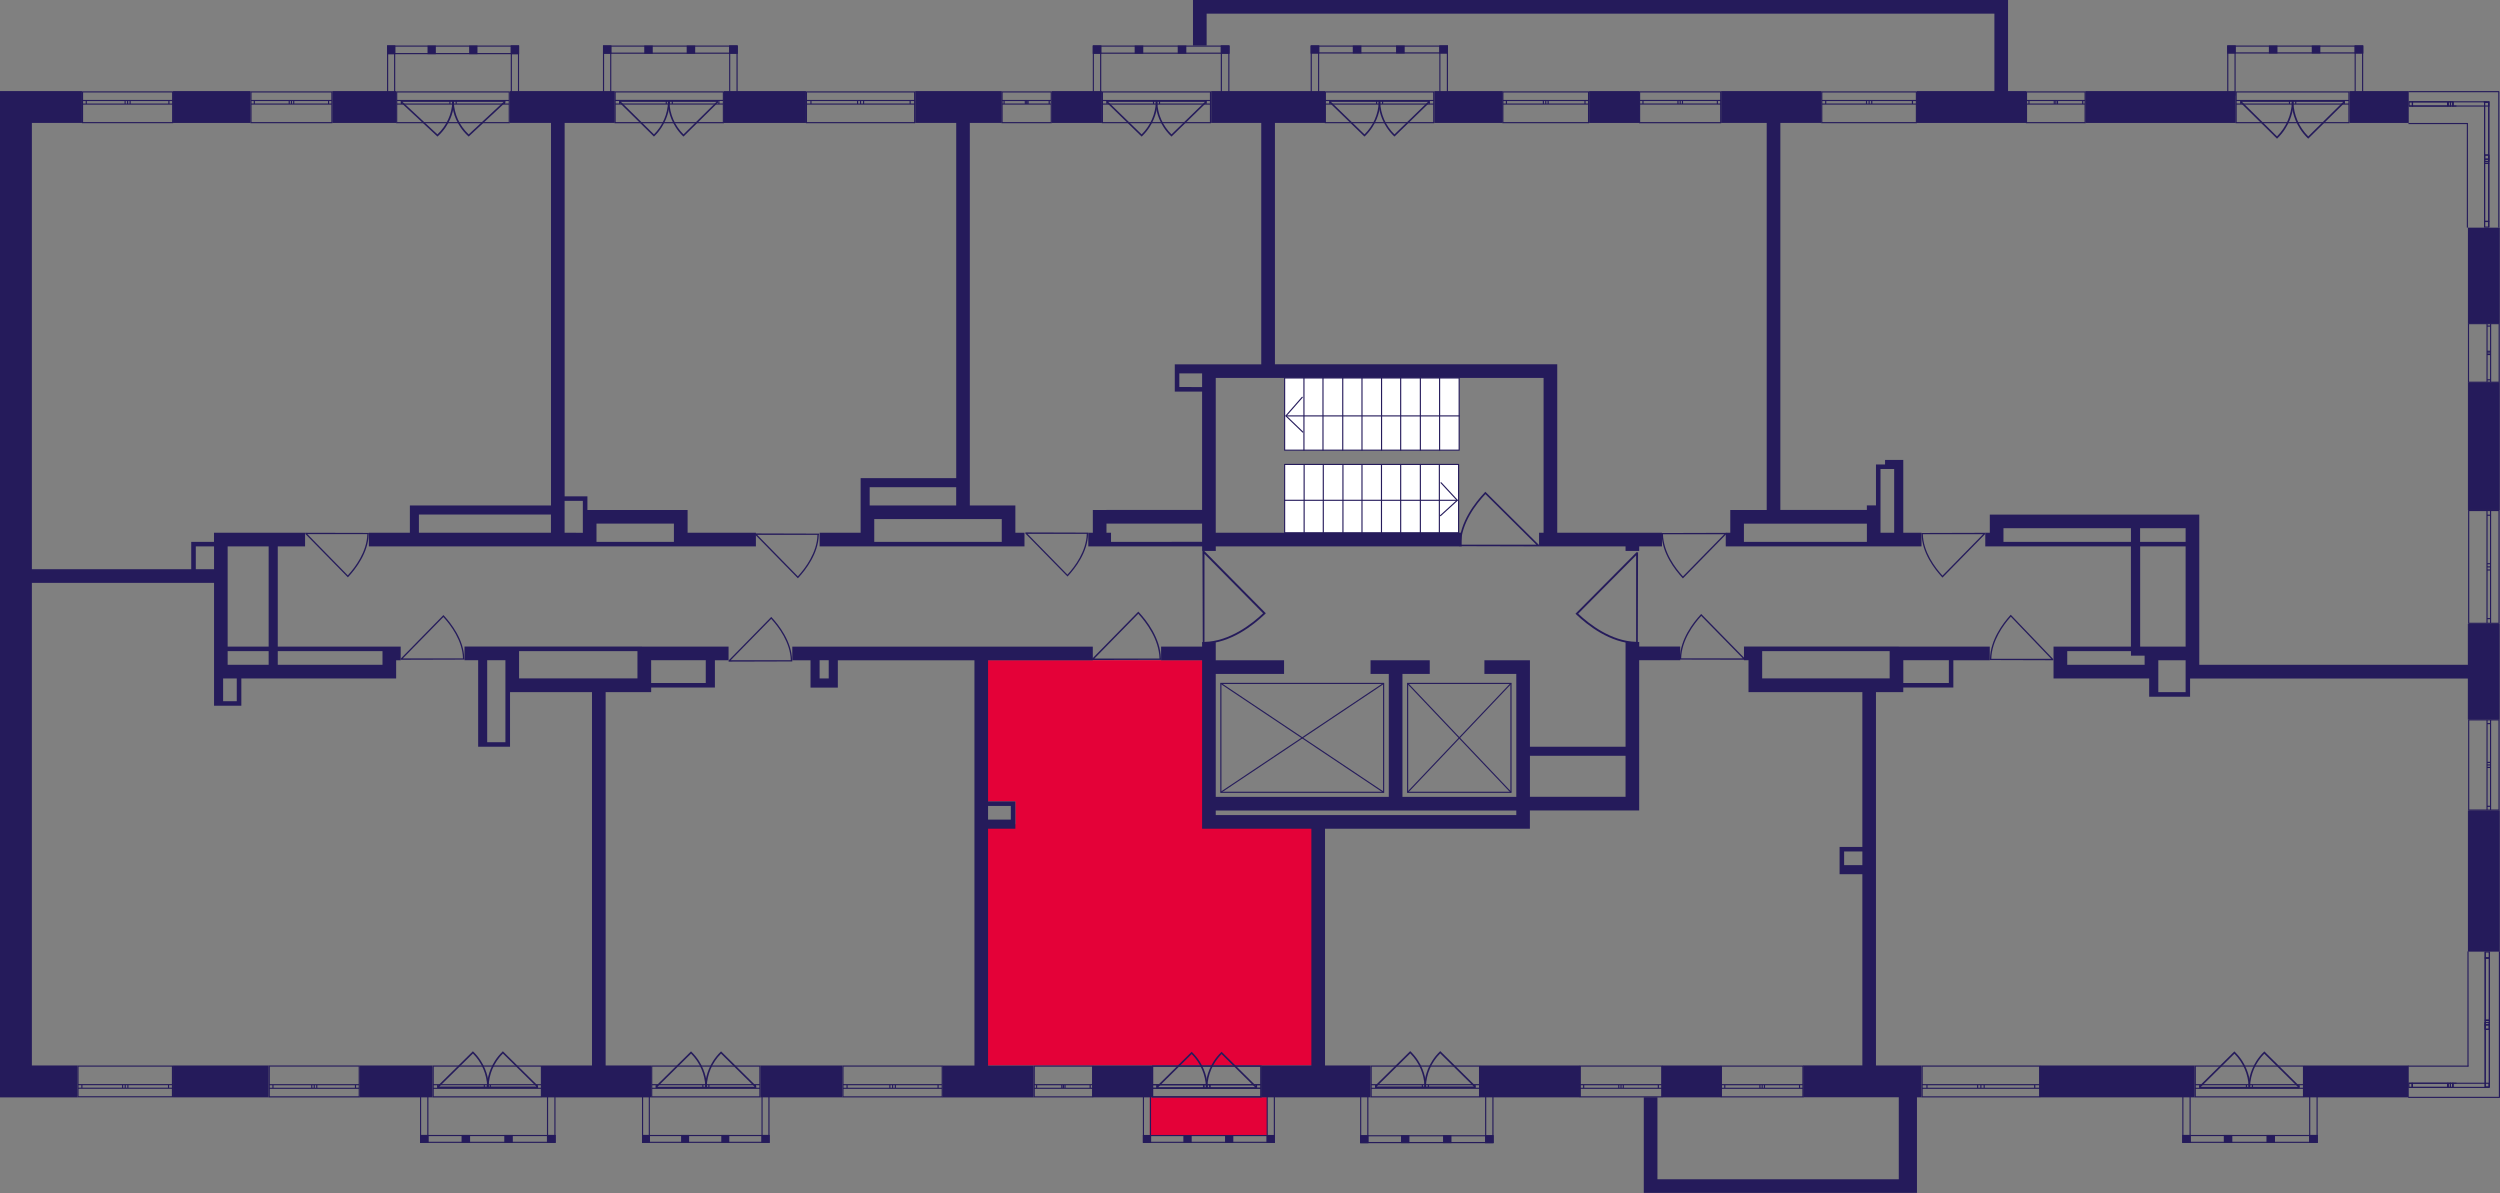 <?xml version="1.0" encoding="utf-8"?>
<!-- Generator: Adobe Illustrator 24.3.0, SVG Export Plug-In . SVG Version: 6.00 Build 0)  -->
<svg version="1.1" id="Слой_6" xmlns="http://www.w3.org/2000/svg" xmlns:xlink="http://www.w3.org/1999/xlink" x="0px" y="0px"
	 viewBox="0 0 650.01 310.18" style="enable-background:new 0 0 650.01 310.18;" xml:space="preserve">
<rect x="0" y="0" width="650.01" height="310.18" fill="#808080" stroke="none"/>
<path style="fill:#E40138;" d="M342.15,277.03h-86.42c0-20.92,0-41.83,0-62.75c2.76,0,5.52,0,8.29,0c0-1.97,0-3.95,0-5.92
	c-2.76,0-5.52,0-8.29,0c0-12.23,0-24.47,0-36.7c19.73,0,39.46,0,59.19,0c0,14.21,0,28.41,0,42.62c9.08,0,18.15,0,27.23,0
	C342.15,235.2,342.15,256.12,342.15,277.03z"/>
<rect x="298.95" y="285.28" style="fill:#E40138;" width="30.51" height="10.02"/>
<g>
	<rect x="44.99" y="277.03" style="fill:#251B5B;" width="24.86" height="8.29"/>
	<path style="fill:#251B5B;" d="M8.29,151.54h47.36v16.57v1.18v4.74v8.29v1.18h2.37h3.55h1.18v-1.18v-5.92H103v-1.18v-2.37v-1.18
		h1.18v-3.55H103h-1.18h-1.18h-1.18H72.22v-26.05h7.1v-3.55H59.19h-3.55v2.37h-4.74h-1.18v1.18v5.92H8.29V31.97h13.02v-8.29H8.29
		h-7.1H0v261.64h2.37h5.92h11.84v-8.29H8.29V151.54z M59.19,169.3h10.66v3.55H59.19V169.3z M61.56,182.32h-3.55v-5.92h3.55V182.32z
		 M99.45,169.3v3.55H72.22v-3.55H99.45z M69.85,142.07v26.05H59.19v-26.05H69.85z M50.91,142.07h4.74v5.92h-4.74V142.07z"/>
	<rect x="93.53" y="277.03" style="fill:#251B5B;" width="18.94" height="8.29"/>
	<path style="fill:#251B5B;" d="M166.93,168.11h-1.18h-30.78h-1.18h-13.02v3.55h3.55v21.31v1.18h2.37h4.74h1.18v-1.18v-13.02h2.37
		h18.94v97.08h-13.02v8.29h28.41v-8.29h-11.84v-97.08h8.29h3.55v-1.18h14.21h1.18h1.18v-7.1h3.55v-3.55H169.3H166.93z
		 M131.41,192.97h-4.74v-21.31h4.74v7.1v1.18V192.97z M134.96,176.4v-4.74v-2.37h30.78v7.1H134.96z M183.5,171.66v5.92H169.3v-1.18
		v-4.74H183.5z"/>
	<rect x="197.71" y="277.03" style="fill:#251B5B;" width="21.31" height="8.29"/>
	<path style="fill:#251B5B;" d="M256.9,215.47h7.1v-1.18v-1.18v-3.55v-1.18h-1.18h-5.92v-36.7h27.23v-3.55H206v3.55h4.74v4.74v1.18
		v1.18h4.74h1.18h1.18v-7.1h35.52v105.37h-8.29v8.29h23.68v-8.29H256.9V215.47z M215.47,176.4h-2.37v-4.74h2.37V176.4z
		 M262.82,209.55v3.55h-5.92v-3.55H262.82z"/>
	<rect x="284.13" y="277.03" style="fill:#251B5B;" width="15.39" height="8.29"/>
	<rect x="384.77" y="277.03" style="fill:#251B5B;" width="26.05" height="8.29"/>
	<rect x="432.12" y="277.03" style="fill:#251B5B;" width="15.39" height="8.29"/>
	<path style="fill:#251B5B;" d="M436.86,171.66v-3.55H426.2v-1.18h-3.55v27.23h-24.86v-18.94v-2.37v-1.18h-11.84v3.55h8.29v31.97
		h-29.6v-31.97h7.1v-3.55h-15.39v3.55h4.74v31.97H316.1v-31.97h17.76v-3.55H316.1v-3.55v-1.18h-3.55v1.18h-10.66v3.55h10.66v43.8
		h1.18h2.37h24.86v61.56h-13.02v8.29h28.41v-8.29h-11.84v-61.56h49.72h2.37h1.18v-4.74h28.41v-1.18v-2.37v-35.52H436.86z
		 M316.1,211.92v-1.18h78.14v1.18H316.1z M397.79,207.18v-10.66h24.86v10.66H397.79z"/>
	<rect x="530.38" y="277.03" style="fill:#251B5B;" width="40.25" height="8.29"/>
	<path style="fill:#251B5B;" d="M493.68,168.11h-1.18h-1.18h-33.15h-1.18h-3.55v3.55h1.18v8.29h2.37h1.18h26.05v40.25h-4.74h-1.18
		v1.18v3.55v1.18v1.18h5.92v49.72h-15.39v8.29h24.86v21.31h-62.75v-21.31h-3.55v21.31v3.55h3.55h67.48V309v-2.37v-21.31h1.18v-8.29
		h-11.84v-97.08h3.55h3.55v-1.18h11.84h1.18v-1.18v-5.92h9.47v-3.55h-22.49H493.68z M479.48,224.94v-3.55h4.74v3.55H479.48z
		 M458.17,176.4v-4.74v-2.37h33.15v7.1H458.17z M506.71,171.66v5.92h-11.84v-1.18v-4.74H506.71z"/>
	<rect x="599.05" y="277.03" style="fill:#251B5B;" width="27.23" height="8.29"/>
	<rect x="641.67" y="210.73" style="fill:#251B5B;" width="8.29" height="36.7"/>
	<path style="fill:#251B5B;" d="M641.67,172.85h-69.85v-1.18v-3.55v-34.33h-1.18h-2.37h-11.84h-2.37h-36.7v1.18v2.37v1.18h-1.18
		v3.55h1.18h1.18h1.18h1.18h33.15v26.05h-16.57h-2.37h-1.18v8.29h2.37h1.18h20.13h1.18v4.74h1.18h1.18h7.1h1.18v-1.18v-3.55h72.22
		v10.66h8.29v-24.86h-8.29V172.85z M568.27,137.33v3.55h-11.84v-3.55H568.27z M520.91,140.88v-3.55h33.15v3.55H520.91z
		 M568.27,142.07v26.05h-7.1h-1.18h-1.18h-1.18h-1.18v-26.05H568.27z M537.49,172.85v-3.55h16.57v1.18h3.55v2.37H537.49z
		 M568.27,179.95h-7.1v-3.55v-1.18v-2.37v-1.18h7.1v1.18v2.37v1.18V179.95z"/>
	<rect x="641.67" y="99.45" style="fill:#251B5B;" width="8.29" height="33.15"/>
	<rect x="641.67" y="59.19" style="fill:#251B5B;" width="8.29" height="24.86"/>
	<rect x="610.89" y="23.68" style="fill:#251B5B;" width="15.39" height="8.29"/>
	<rect x="542.22" y="23.68" style="fill:#251B5B;" width="39.07" height="8.29"/>
	<path style="fill:#251B5B;" d="M453.43,132.6h-3.55v3.55v2.37h-1.18v3.55h1.18h1.18h2.37h31.97h1.18h13.02v-3.55h-4.74v-16.57
		v-2.37h-2.37h-2.37v1.18h-1.18h-1.18v1.18v9.47h-2.37v1.18H462.9V31.97h10.66v-8.29h-26.05v8.29h11.84V132.6H453.43z
		 M488.95,121.94h1.18h1.18h1.18v16.57h-3.55v-5.92v-1.18V121.94z M485.4,138.52v2.37h-31.97v-2.37v-2.37h31.97V138.52z"/>
	<rect x="372.93" y="23.68" style="fill:#251B5B;" width="17.76" height="8.29"/>
	<rect x="413.18" y="23.68" style="fill:#251B5B;" width="13.02" height="8.29"/>
	<path style="fill:#251B5B;" d="M287.69,132.6h-2.37h-1.18v5.92h-1.18v3.55h4.74h1.18h23.68v1.18h3.55v-1.18h63.93v-3.55H316.1
		V98.26h85.24v40.25h-1.18v3.55h22.49v1.18h3.55v-1.18h5.92v-3.55h-27.23v-43.8h-1.18h-2.37h-69.85V31.97h13.02v-8.29h-29.6v8.29
		h13.02v62.75H316.1h-2.37h-1.18h-7.1v1.18v1.18v3.55v1.18h1.18h5.92v30.78H287.69z M288.87,140.88v-2.37h-1.18v-2.37h24.86v4.74
		H288.87z M306.63,100.63v-3.55h5.92v1.18v2.37H306.63z"/>
	<rect x="273.48" y="23.68" style="fill:#251B5B;" width="13.02" height="8.29"/>
	<path style="fill:#251B5B;" d="M224.94,142.07h1.18h1.18h33.15h5.92v-3.55h-2.37v-3.55v-3.55h-3.55h-8.29V31.97h8.29v-8.29h-22.49
		v8.29h10.66v92.34h-22.49h-1.18h-1.18v7.1v1.18v2.37v3.55H213.1v3.55h10.66H224.94z M226.12,126.68h22.49v4.74h-22.49V126.68z
		 M260.46,134.96v3.55v2.37h-33.15v-5.92H260.46z"/>
	<path style="fill:#251B5B;" d="M178.77,132.6h-2.37h-1.18h-22.49v-2.37v-1.18h-1.18h-4.74V31.97h13.02v-8.29H132.6v8.29h10.66
		v99.45h-34.33h-1.18h-1.18v7.1H95.9v3.55h47.36h3.55h4.74h3.55h20.13h1.18h20.13v-3.55h-17.76V132.6z M108.92,138.52v-4.74h34.33
		v4.74H108.92z M146.8,138.52v-8.29h4.74v2.37v2.37v1.18v2.37H146.8z M155.09,140.88v-2.37v-2.37h20.13v2.37v2.37H155.09z"/>
	<rect x="188.24" y="23.68" style="fill:#251B5B;" width="21.31" height="8.29"/>
	<rect x="86.42" y="23.68" style="fill:#251B5B;" width="16.57" height="8.29"/>
	<rect x="44.99" y="23.68" style="fill:#251B5B;" width="20.13" height="8.29"/>
	<polygon style="fill:#251B5B;" points="313.73,3.55 518.55,3.55 518.55,23.68 498.42,23.68 498.42,31.97 526.83,31.97 
		526.83,23.68 522.1,23.68 522.1,3.55 522.1,0 518.55,0 313.73,0 310.18,0 310.18,3.55 310.18,11.84 313.73,11.84 	"/>
</g>
<g>
	
		<line style="fill:none;stroke:#251B5B;stroke-width:0.296;stroke-miterlimit:10;" x1="626.15" y1="285.32" x2="649.96" y2="285.32"/>
	<line style="fill:none;stroke:#251B5B;stroke-width:0.296;stroke-miterlimit:10;" x1="626.15" y1="277.2" x2="641.82" y2="277.2"/>
	
		<rect x="626.31" y="281.65" style="fill:none;stroke:#251B5B;stroke-width:0.296;stroke-miterlimit:10;" width="0.89" height="1.08"/>
	
		<rect x="636.5" y="281.65" style="fill:none;stroke:#251B5B;stroke-width:0.296;stroke-miterlimit:10;" width="0.62" height="1.08"/>
	
		<rect x="627.2" y="281.65" style="fill:none;stroke:#251B5B;stroke-width:0.296;stroke-miterlimit:10;" width="9.22" height="1.08"/>
	
		<rect x="637.12" y="281.65" style="fill:none;stroke:#251B5B;stroke-width:0.296;stroke-miterlimit:10;" width="0.63" height="1.08"/>
	
		<rect x="637.76" y="281.65" style="fill:none;stroke:#251B5B;stroke-width:0.296;stroke-miterlimit:10;" width="9.41" height="1.08"/>
	
		<line style="fill:none;stroke:#251B5B;stroke-width:0.296;stroke-miterlimit:10;" x1="626.31" y1="282.73" x2="627.2" y2="282.73"/>
	<line style="fill:none;stroke:#251B5B;stroke-width:0.296;stroke-miterlimit:10;" x1="627.2" y1="282.73" x2="627.2" y2="281.65"/>
	
		<line style="fill:none;stroke:#251B5B;stroke-width:0.296;stroke-miterlimit:10;" x1="627.27" y1="281.65" x2="626.31" y2="281.65"/>
	
		<line style="fill:none;stroke:#251B5B;stroke-width:0.296;stroke-miterlimit:10;" x1="638.02" y1="281.65" x2="637.34" y2="281.65"/>
	<line style="fill:none;stroke:#251B5B;stroke-width:0.296;stroke-miterlimit:10;" x1="636.5" y1="281.65" x2="636.5" y2="282.73"/>
	
		<line style="fill:none;stroke:#251B5B;stroke-width:0.296;stroke-miterlimit:10;" x1="636.5" y1="282.73" x2="637.12" y2="282.73"/>
	
		<line style="fill:none;stroke:#251B5B;stroke-width:0.296;stroke-miterlimit:10;" x1="627.2" y1="282.73" x2="636.42" y2="282.73"/>
	
		<line style="fill:none;stroke:#251B5B;stroke-width:0.296;stroke-miterlimit:10;" x1="637.26" y1="281.65" x2="627.27" y2="281.65"/>
	
		<line style="fill:none;stroke:#251B5B;stroke-width:0.296;stroke-miterlimit:10;" x1="637.12" y1="282.73" x2="637.75" y2="282.73"/>
	
		<line style="fill:none;stroke:#251B5B;stroke-width:0.296;stroke-miterlimit:10;" x1="637.75" y1="282.73" x2="637.75" y2="281.65"/>
	
		<line style="fill:none;stroke:#251B5B;stroke-width:0.296;stroke-miterlimit:10;" x1="638.7" y1="281.65" x2="638.02" y2="281.65"/>
	
		<line style="fill:none;stroke:#251B5B;stroke-width:0.296;stroke-miterlimit:10;" x1="649.86" y1="285.32" x2="649.86" y2="247.37"/>
	
		<line style="fill:none;stroke:#251B5B;stroke-width:0.296;stroke-miterlimit:10;" x1="641.69" y1="277.28" x2="641.69" y2="247.37"/>
	
		<rect x="646.16" y="266.46" style="fill:none;stroke:#251B5B;stroke-width:0.296;stroke-miterlimit:10;" width="1.09" height="1.16"/>
	
		<rect x="646.16" y="265.85" style="fill:none;stroke:#251B5B;stroke-width:0.296;stroke-miterlimit:10;" width="1.09" height="16.74"/>
	
		<rect x="646.16" y="265.29" style="fill:none;stroke:#251B5B;stroke-width:0.296;stroke-miterlimit:10;" width="1.09" height="1.18"/>
	
		<rect x="646.16" y="247.52" style="fill:none;stroke:#251B5B;stroke-width:0.296;stroke-miterlimit:10;" width="1.09" height="1.57"/>
	
		<rect x="646.16" y="249.08" style="fill:none;stroke:#251B5B;stroke-width:0.296;stroke-miterlimit:10;" width="1.09" height="16.2"/>
	
		<line style="fill:none;stroke:#251B5B;stroke-width:0.296;stroke-miterlimit:10;" x1="646.16" y1="266.46" x2="646.16" y2="267.62"/>
	
		<line style="fill:none;stroke:#251B5B;stroke-width:0.296;stroke-miterlimit:10;" x1="646.16" y1="267.62" x2="647.25" y2="267.62"/>
	
		<line style="fill:none;stroke:#251B5B;stroke-width:0.296;stroke-miterlimit:10;" x1="647.25" y1="267.62" x2="647.25" y2="266.46"/>
	
		<line style="fill:none;stroke:#251B5B;stroke-width:0.296;stroke-miterlimit:10;" x1="647.25" y1="282.48" x2="647.25" y2="265.85"/>
	
		<line style="fill:none;stroke:#251B5B;stroke-width:0.296;stroke-miterlimit:10;" x1="646.16" y1="265.85" x2="646.16" y2="282.89"/>
	
		<line style="fill:none;stroke:#251B5B;stroke-width:0.296;stroke-miterlimit:10;" x1="647.25" y1="266.46" x2="647.25" y2="265.29"/>
	
		<line style="fill:none;stroke:#251B5B;stroke-width:0.296;stroke-miterlimit:10;" x1="647.25" y1="265.29" x2="646.16" y2="265.29"/>
	
		<line style="fill:none;stroke:#251B5B;stroke-width:0.296;stroke-miterlimit:10;" x1="646.16" y1="265.29" x2="646.16" y2="266.46"/>
	
		<line style="fill:none;stroke:#251B5B;stroke-width:0.296;stroke-miterlimit:10;" x1="646.16" y1="247.52" x2="646.16" y2="249.08"/>
	
		<line style="fill:none;stroke:#251B5B;stroke-width:0.296;stroke-miterlimit:10;" x1="646.16" y1="249.08" x2="647.25" y2="249.08"/>
	
		<line style="fill:none;stroke:#251B5B;stroke-width:0.296;stroke-miterlimit:10;" x1="647.25" y1="249.08" x2="647.25" y2="247.52"/>
	
		<line style="fill:none;stroke:#251B5B;stroke-width:0.296;stroke-miterlimit:10;" x1="647.25" y1="265.29" x2="647.25" y2="249.08"/>
	
		<line style="fill:none;stroke:#251B5B;stroke-width:0.296;stroke-miterlimit:10;" x1="646.16" y1="249.08" x2="646.16" y2="265.29"/>
</g>
<g>
	<path style="fill:none;stroke:#251B5B;stroke-width:0.296;stroke-miterlimit:10;" d="M44.84,285.16H20.27v-7.97h24.57V285.16z
		 M20.27,285.16h24.57 M20.27,277.19h24.57 M20.27,282.94h1.02v-0.93h-1.02V282.94z M32.56,282.01h-0.68v0.93h0.68V282.01z
		 M21.29,282.94h10.59v-0.93H21.29V282.94z M32.56,282.94h0.69v-0.93h-0.69V282.94z M44.84,282.01h-1.02v0.93h1.02V282.01z
		 M33.25,282.94h10.57v-0.93H33.25V282.94z M20.27,282.94h1.02 M21.29,282.94v-0.93 M21.29,282.01h-1.02 M32.56,282.01h-0.68
		 M31.88,282.01v0.93 M31.88,282.94h0.68 M21.29,282.94h10.59 M31.88,282.01H21.29 M32.56,282.94h0.69 M33.25,282.94v-0.93
		 M33.25,282.01h-0.69 M44.84,282.01h-1.02 M43.82,282.01v0.93 M43.82,282.94h1.02 M33.25,282.94h10.57 M43.82,282.01H33.25"/>
</g>
<g>
	<path style="fill:none;stroke:#251B5B;stroke-width:0.296;stroke-miterlimit:10;" d="M93.4,285.19H70v-8.01H93.4V285.19z
		 M70,285.19H93.4 M70,277.18H93.4 M70,282.96h0.97v-0.93H70V282.96z M81.71,282.02h-0.65v0.93h0.65V282.02z M70.97,282.96h10.09
		v-0.93H70.97V282.96z M81.71,282.96h0.65v-0.93h-0.65V282.96z M93.4,282.02h-0.97v0.93h0.97V282.02z M82.36,282.96h10.07v-0.93
		H82.36V282.96z M70,282.96h0.97 M70.97,282.96v-0.93 M70.97,282.02H70 M81.71,282.02h-0.65 M81.06,282.02v0.93 M81.06,282.96h0.65
		 M70.97,282.96h10.09 M81.06,282.02H70.97 M81.71,282.96h0.65 M82.36,282.96v-0.93 M82.36,282.02h-0.65 M93.4,282.02h-0.97
		 M92.43,282.02v0.93 M92.43,282.96h0.97 M82.36,282.96h10.07 M92.43,282.02H82.36"/>
</g>
<g>
	<path style="fill:none;stroke:#251B5B;stroke-width:0.296;stroke-miterlimit:10;" d="M140.77,285.19h-28.14v-8h28.14V285.19z
		 M112.63,285.19h28.14 M112.63,277.18h28.14 M112.63,282.96h1.17v-0.93h-1.17V282.96z M126.71,282.02h-0.78v0.93h0.78V282.02z
		 M113.8,282.96h12.13v-0.93H113.8V282.96z M126.71,282.96h0.79v-0.93h-0.79V282.96z M140.77,282.02h-1.17v0.93h1.17V282.02z
		 M127.49,282.96h12.11v-0.93h-12.11V282.96z M112.63,282.96h1.17 M113.8,282.96v-0.93 M113.8,282.02h-1.17 M126.71,282.02h-0.78
		 M125.93,282.02v0.93 M125.93,282.96h0.78 M113.8,282.96h12.13 M125.93,282.02H113.8 M126.71,282.96h0.79 M127.49,282.96v-0.93
		 M127.49,282.02h-0.79 M140.77,282.02h-1.17 M139.6,282.02v0.93 M139.6,282.96h1.17 M127.49,282.96h12.11 M139.6,282.02h-12.11"/>
</g>
<g>
	<path style="fill:none;stroke:#251B5B;stroke-width:0.296;stroke-miterlimit:10;" d="M197.58,285.19h-28.13v-8h28.13V285.19z
		 M169.45,285.19h28.13 M169.45,277.18h28.13 M169.45,282.96h1.17v-0.93h-1.17V282.96z M183.52,282.02h-0.78v0.93h0.78V282.02z
		 M170.62,282.96h12.13v-0.93h-12.13V282.96z M183.52,282.96h0.79v-0.93h-0.79V282.96z M197.58,282.02h-1.17v0.93h1.17V282.02z
		 M184.31,282.96h12.1v-0.93h-12.1V282.96z M169.45,282.96h1.17 M170.62,282.96v-0.93 M170.62,282.02h-1.17 M183.52,282.02h-0.78
		 M182.74,282.02v0.93 M182.74,282.96h0.78 M170.62,282.96h12.13 M182.74,282.02h-12.13 M183.52,282.96h0.79 M184.31,282.96v-0.93
		 M184.31,282.02h-0.79 M197.58,282.02h-1.17 M196.41,282.02v0.93 M196.41,282.96h1.17 M184.31,282.96h12.1 M196.41,282.02h-12.1"/>
</g>
<g>
	<path style="fill:none;stroke:#251B5B;stroke-width:0.296;stroke-miterlimit:10;" d="M284.08,285.19h-15.18v-8h15.18V285.19z
		 M268.89,285.19h15.18 M268.89,277.18h15.18 M268.89,282.96h0.63v-0.93h-0.63V282.96z M276.49,282.02h-0.42v0.93h0.42V282.02z
		 M269.52,282.96h6.55v-0.93h-6.55V282.96z M276.49,282.96h0.42v-0.93h-0.42V282.96z M284.08,282.02h-0.63v0.93h0.63V282.02z
		 M276.91,282.96h6.53v-0.93h-6.53V282.96z M268.89,282.96h0.63 M269.52,282.96v-0.93 M269.52,282.02h-0.63 M276.49,282.02h-0.42
		 M276.07,282.02v0.93 M276.07,282.96h0.42 M269.52,282.96h6.55 M276.07,282.02h-6.55 M276.49,282.96h0.42 M276.91,282.96v-0.93
		 M276.91,282.02h-0.42 M284.08,282.02h-0.63 M283.45,282.02v0.93 M283.45,282.96h0.63 M276.91,282.96h6.53 M283.45,282.02h-6.53"/>
</g>
<g>
	<path style="fill:none;stroke:#251B5B;stroke-width:0.296;stroke-miterlimit:10;" d="M327.86,285.19h-28.19v-8h28.19V285.19z
		 M299.67,285.19h28.19 M299.67,277.18h28.19 M299.67,282.96h1.17v-0.93h-1.17V282.96z M313.78,282.02H313v0.93h0.78V282.02z
		 M300.84,282.96H313v-0.93h-12.15V282.96z M313.78,282.96h0.79v-0.93h-0.79V282.96z M327.86,282.02h-1.17v0.93h1.17V282.02z
		 M314.56,282.96h12.13v-0.93h-12.13V282.96z M299.67,282.96h1.17 M300.84,282.96v-0.93 M300.84,282.02h-1.17 M313.78,282.02H313
		 M313,282.02v0.93 M313,282.96h0.78 M300.84,282.96H313 M313,282.02h-12.15 M313.78,282.96h0.79 M314.56,282.96v-0.93
		 M314.56,282.02h-0.79 M327.86,282.02h-1.17 M326.69,282.02v0.93 M326.69,282.96h1.17 M314.56,282.96h12.13 M326.69,282.02h-12.13"
		/>
</g>
<g>
	<path style="fill:none;stroke:#251B5B;stroke-width:0.296;stroke-miterlimit:10;" d="M327.86,285.19h-28.19v-8h28.19V285.19z
		 M299.67,285.19h28.19 M299.67,277.18h28.19 M299.67,282.96h1.17v-0.93h-1.17V282.96z M313.78,282.02H313v0.93h0.78V282.02z
		 M300.84,282.96H313v-0.93h-12.15V282.96z M313.78,282.96h0.79v-0.93h-0.79V282.96z M327.86,282.02h-1.17v0.93h1.17V282.02z
		 M314.56,282.96h12.13v-0.93h-12.13V282.96z M299.67,282.96h1.17 M300.84,282.96v-0.93 M300.84,282.02h-1.17 M313.78,282.02H313
		 M313,282.02v0.93 M313,282.96h0.78 M300.84,282.96H313 M313,282.02h-12.15 M313.78,282.96h0.79 M314.56,282.96v-0.93
		 M314.56,282.02h-0.79 M327.86,282.02h-1.17 M326.69,282.02v0.93 M326.69,282.96h1.17 M314.56,282.96h12.13 M326.69,282.02h-12.13"
		/>
</g>
<g>
	<path style="fill:none;stroke:#251B5B;stroke-width:0.296;stroke-miterlimit:10;" d="M384.69,285.19H356.5v-8h28.19V285.19z
		 M356.5,285.19h28.19 M356.5,277.18h28.19 M356.5,282.96h1.17v-0.93h-1.17V282.96z M370.6,282.02h-0.78v0.93h0.78V282.02z
		 M357.67,282.96h12.15v-0.93h-12.15V282.96z M370.6,282.96h0.79v-0.93h-0.79V282.96z M384.69,282.02h-1.17v0.93h1.17V282.02z
		 M371.39,282.96h12.13v-0.93h-12.13V282.96z M356.5,282.96h1.17 M357.67,282.96v-0.93 M357.67,282.02h-1.17 M370.6,282.02h-0.78
		 M369.83,282.02v0.93 M369.83,282.96h0.78 M357.67,282.96h12.15 M369.83,282.02h-12.15 M370.6,282.96h0.79 M371.39,282.96v-0.93
		 M371.39,282.02h-0.79 M384.69,282.02h-1.17 M383.52,282.02v0.93 M383.52,282.96h1.17 M371.39,282.96h12.13 M383.52,282.02h-12.13"
		/>
</g>
<g>
	<path style="fill:none;stroke:#251B5B;stroke-width:0.296;stroke-miterlimit:10;" d="M468.77,285.19h-21.2v-8h21.2V285.19z
		 M447.57,285.19h21.2 M447.57,277.19h21.2 M447.57,282.96h0.88v-0.93h-0.88V282.96z M458.17,282.02h-0.59v0.93h0.59V282.02z
		 M448.45,282.96h9.14v-0.93h-9.14V282.96z M458.17,282.96h0.59v-0.93h-0.59V282.96z M468.77,282.02h-0.88v0.93h0.88V282.02z
		 M458.77,282.96h9.12v-0.93h-9.12V282.96z M447.57,282.96h0.88 M448.45,282.96v-0.93 M448.45,282.02h-0.88 M458.17,282.02h-0.59
		 M457.59,282.02v0.93 M457.59,282.96h0.59 M448.45,282.96h9.14 M457.59,282.02h-9.14 M458.17,282.96h0.59 M458.77,282.96v-0.93
		 M458.77,282.02h-0.59 M468.77,282.02h-0.88 M467.89,282.02v0.93 M467.89,282.96h0.88 M458.77,282.96h9.12 M467.89,282.02h-9.12"/>
</g>
<g>
	<path style="fill:none;stroke:#251B5B;stroke-width:0.296;stroke-miterlimit:10;" d="M530.31,285.19h-30.55v-8h30.55V285.19z
		 M499.75,285.19h30.55 M499.75,277.18h30.55 M499.75,282.96h1.27v-0.93h-1.27V282.96z M515.04,282.02h-0.84v0.93h0.84V282.02z
		 M501.02,282.96h13.17v-0.93h-13.17V282.96z M515.04,282.96h0.85v-0.93h-0.85V282.96z M530.31,282.02h-1.27v0.93h1.27V282.02z
		 M515.89,282.96h13.14v-0.93h-13.14V282.96z M499.75,282.96h1.27 M501.02,282.96v-0.93 M501.02,282.02h-1.27 M515.04,282.02h-0.84
		 M514.19,282.02v0.93 M514.19,282.96h0.84 M501.02,282.96h13.17 M514.19,282.02h-13.17 M515.04,282.96h0.85 M515.89,282.96v-0.93
		 M515.89,282.02h-0.85 M530.31,282.02h-1.27 M529.04,282.02v0.93 M529.04,282.96h1.27 M515.89,282.96h13.14 M529.04,282.02h-13.14"
		/>
</g>
<g>
	<path style="fill:none;stroke:#251B5B;stroke-width:0.296;stroke-miterlimit:10;" d="M598.92,285.19h-28.14v-8.01h28.14V285.19z
		 M570.78,285.19h28.14 M570.78,277.18h28.14 M570.78,282.96h1.17v-0.93h-1.17V282.96z M584.86,282.02h-0.78v0.93h0.78V282.02z
		 M571.95,282.96h12.13v-0.93h-12.13V282.96z M584.86,282.96h0.79v-0.93h-0.79V282.96z M598.92,282.02h-1.17v0.93h1.17V282.02z
		 M585.64,282.96h12.11v-0.93h-12.11V282.96z M570.78,282.96h1.17 M571.95,282.96v-0.93 M571.95,282.02h-1.17 M584.86,282.02h-0.78
		 M584.08,282.02v0.93 M584.08,282.96h0.78 M571.95,282.96h12.13 M584.08,282.02h-12.13 M584.86,282.96h0.79 M585.64,282.96v-0.93
		 M585.64,282.02h-0.79 M598.92,282.02h-1.17 M597.75,282.02v0.93 M597.75,282.96h1.17 M585.64,282.96h12.11 M597.75,282.02h-12.11"
		/>
</g>
<g>
	<path style="fill:none;stroke:#251B5B;stroke-width:0.296;stroke-miterlimit:10;" d="M649.76,187.17v23.45h-7.89v-23.45H649.76z
		 M649.76,210.62v-23.45 M641.87,210.62v-23.45 M647.56,210.62v-0.97h-0.92v0.97H647.56z M646.64,198.89v0.65h0.92v-0.65H646.64z
		 M647.56,209.64v-10.11h-0.92v10.11H647.56z M647.56,198.89v-0.65h-0.92v0.65H647.56z M646.64,187.17v0.97h0.92v-0.97H646.64z
		 M647.56,198.23v-10.09h-0.92v10.09H647.56z M647.56,210.62v-0.97 M647.56,209.64h-0.92 M646.64,209.64v0.97 M646.64,198.89v0.65
		 M646.64,199.53h0.92 M647.56,199.53v-0.65 M647.56,209.64v-10.11 M646.64,199.53v10.11 M647.56,198.89v-0.65 M647.56,198.23h-0.92
		 M646.64,198.23v0.65 M646.64,187.17v0.97 M646.64,188.14h0.92 M647.56,188.14v-0.97 M647.56,198.23v-10.09 M646.64,188.14v10.09"
		/>
</g>
<g>
	<path style="fill:none;stroke:#251B5B;stroke-width:0.296;stroke-miterlimit:10;" d="M649.76,132.74v29.32h-7.89v-29.32
		L649.76,132.74z M649.76,162.06v-29.32 M641.86,162.06v-29.32 M647.56,162.06v-1.22h-0.92v1.22H647.56z M646.63,147.39v0.81h0.92
		v-0.81H646.63z M647.56,160.84V148.2h-0.92v12.64H647.56z M647.56,147.39v-0.82h-0.92v0.82H647.56z M646.63,132.74v1.22l0.92,0
		v-1.22H646.63z M647.56,146.57v-12.61l-0.92,0v12.61H647.56z M647.56,162.06v-1.22 M647.56,160.84h-0.92 M646.63,160.84v1.22
		 M646.63,147.39v0.81 M646.63,148.2h0.92 M647.56,148.2v-0.81 M647.56,160.84V148.2 M646.63,148.2v12.64 M647.56,147.39v-0.82
		 M647.56,146.57h-0.92 M646.63,146.57v0.82 M646.63,132.74v1.22 M646.63,133.96l0.92,0 M647.56,133.96v-1.22 M647.56,146.57v-12.61
		 M646.63,133.96v12.61"/>
</g>
<g>
	<path style="fill:none;stroke:#251B5B;stroke-width:0.296;stroke-miterlimit:10;" d="M610.74,23.9H581.4v7.99l29.34,0V23.9z
		 M581.4,23.9h29.34 M581.4,31.89l29.34,0 M581.4,26.13h1.22v0.93h-1.22V26.13z M596.08,27.06h-0.81v-0.93h0.81V27.06z
		 M582.62,26.13h12.65v0.93h-12.65V26.13z M596.08,26.13h0.82v0.93h-0.82V26.13z M610.74,27.06h-1.22v-0.93h1.22V27.06z
		 M596.9,26.13l12.62,0v0.93l-12.62,0V26.13z M581.4,26.13h1.22 M582.62,26.13v0.93 M582.62,27.06h-1.22 M596.08,27.06h-0.81
		 M595.27,27.06v-0.93 M595.27,26.13h0.81 M582.62,26.13h12.65 M595.27,27.06h-12.65 M596.08,26.13h0.82 M596.9,26.13v0.93
		 M596.9,27.06h-0.82 M610.74,27.06h-1.22 M609.52,27.06v-0.93 M609.52,26.13h1.22 M596.9,26.13l12.62,0 M609.52,27.06l-12.62,0"/>
</g>
<g>
	<path style="fill:none;stroke:#251B5B;stroke-width:0.296;stroke-miterlimit:10;" d="M542.14,23.9l-15.24,0v7.99l15.24,0V23.9z
		 M526.91,23.9l15.24,0 M526.91,31.89l15.24,0 M526.91,26.13h0.63v0.93h-0.63V26.13z M534.53,27.06h-0.42v-0.93h0.42V27.06z
		 M527.54,26.13l6.57,0v0.93h-6.57V26.13z M534.53,26.13h0.43v0.93h-0.43V26.13z M542.14,27.06h-0.63v-0.93h0.63V27.06z
		 M534.96,26.13h6.56v0.93h-6.56V26.13z M526.91,26.13h0.63 M527.54,26.13v0.93 M527.54,27.06h-0.63 M534.53,27.06h-0.42
		 M534.11,27.06v-0.93 M534.11,26.13h0.42 M527.54,26.13l6.57,0 M534.11,27.06h-6.57 M534.53,26.13h0.43 M534.96,26.13v0.93
		 M534.96,27.06h-0.43 M542.14,27.06h-0.63 M541.51,27.06v-0.93 M541.51,26.13h0.63 M534.96,26.13h6.56 M541.51,27.06h-6.56"/>
</g>
<g>
	<path style="fill:none;stroke:#251B5B;stroke-width:0.296;stroke-miterlimit:10;" d="M413.03,23.9l-22.28,0v7.99h22.28V23.9z
		 M390.75,23.9l22.28,0 M390.75,31.89h22.28 M390.75,26.13h0.93v0.93h-0.93V26.13z M401.9,27.06h-0.62v-0.93h0.62V27.06z
		 M391.67,26.13h9.61v0.93l-9.61,0V26.13z M401.9,26.13h0.62v0.93h-0.62V26.13z M413.03,27.06h-0.93v-0.93h0.93V27.06z
		 M402.52,26.13l9.59,0v0.93h-9.59V26.13z M390.75,26.13h0.93 M391.67,26.13v0.93 M391.67,27.06h-0.93 M401.9,27.06h-0.62
		 M401.28,27.06v-0.93 M401.28,26.13h0.62 M391.67,26.13h9.61 M401.28,27.06l-9.61,0 M401.9,26.13h0.62 M402.52,26.13v0.93
		 M402.52,27.06h-0.62 M413.03,27.06h-0.93 M412.1,27.06v-0.93 M412.1,26.13h0.93 M402.52,26.13l9.59,0 M412.1,27.06h-9.59"/>
</g>
<g>
	<path style="fill:none;stroke:#251B5B;stroke-width:0.296;stroke-miterlimit:10;" d="M372.78,23.9h-28.18v7.99h28.18V23.9z
		 M344.59,23.9h28.18 M344.59,31.89h28.18 M344.59,26.13h1.17v0.93h-1.17V26.13z M358.69,27.06h-0.78v-0.93h0.78V27.06z
		 M345.77,26.13h12.15v0.93l-12.15,0V26.13z M358.69,26.13h0.79v0.93h-0.79V26.13z M372.78,27.06h-1.17v-0.93h1.17V27.06z
		 M359.48,26.13l12.12,0v0.93h-12.12V26.13z M344.59,26.13h1.17 M345.77,26.13v0.93 M345.77,27.06h-1.17 M358.69,27.06h-0.78
		 M357.92,27.06v-0.93 M357.92,26.13h0.78 M345.77,26.13h12.15 M357.92,27.06l-12.15,0 M358.69,26.13h0.79 M359.48,26.13v0.93
		 M359.48,27.06h-0.79 M372.78,27.06h-1.17 M371.61,27.06v-0.93 M371.61,26.13h1.17 M359.48,26.13l12.12,0 M371.61,27.06h-12.12"/>
</g>
<g>
	<path style="fill:none;stroke:#251B5B;stroke-width:0.296;stroke-miterlimit:10;" d="M314.73,23.9l-28.1,0v7.99h28.1V23.9z
		 M286.64,23.9l28.1,0 M286.64,31.89h28.1 M286.64,26.13h1.17v0.93h-1.17V26.13z M300.7,27.06h-0.78v-0.93h0.78V27.06z
		 M287.81,26.13h12.11v0.93l-12.11,0V26.13z M300.7,26.13h0.78v0.93h-0.78V26.13z M314.73,27.06h-1.17v-0.93h1.17V27.06z
		 M301.48,26.13l12.09,0v0.93h-12.09V26.13z M286.64,26.13h1.17 M287.81,26.13v0.93 M287.81,27.06h-1.17 M300.7,27.06h-0.78
		 M299.92,27.06v-0.93 M299.92,26.13h0.78 M287.81,26.13h12.11 M299.92,27.06l-12.11,0 M300.7,26.13h0.78 M301.48,26.13v0.93
		 M301.48,27.06h-0.78 M314.73,27.06h-1.17 M313.57,27.06v-0.93 M313.57,26.13h1.17 M301.48,26.13l12.09,0 M313.57,27.06h-12.09"/>
</g>
<g>
	<path style="fill:none;stroke:#251B5B;stroke-width:0.296;stroke-miterlimit:10;" d="M273.33,23.9l-12.79,0v7.99h12.79V23.9z
		 M260.53,23.9l12.79,0 M260.53,31.89h12.79 M260.53,26.13h0.53v0.93h-0.53V26.13z M266.94,27.06h-0.35v-0.93h0.35V27.06z
		 M261.07,26.13h5.52v0.93h-5.52V26.13z M266.94,26.13h0.36v0.93l-0.36,0V26.13z M273.33,27.06h-0.53v-0.93h0.53V27.06z
		 M267.29,26.13h5.5v0.93h-5.5V26.13z M260.53,26.13h0.53 M261.07,26.13v0.93 M261.07,27.06h-0.53 M266.94,27.06h-0.35
		 M266.58,27.06v-0.93 M266.58,26.13h0.35 M261.07,26.13h5.52 M266.58,27.06h-5.52 M266.94,26.13h0.36 M267.29,26.13v0.93
		 M267.29,27.06l-0.36,0 M273.33,27.06h-0.53 M272.8,27.06v-0.93 M272.8,26.13h0.53 M267.29,26.13h5.5 M272.8,27.06h-5.5"/>
</g>
<g>
	<path style="fill:none;stroke:#251B5B;stroke-width:0.296;stroke-miterlimit:10;" d="M237.81,23.9h-28.13v7.99h28.13V23.9z
		 M209.68,23.9h28.13 M209.68,31.89h28.13 M209.68,26.13h1.17v0.93h-1.17V26.13z M223.75,27.06h-0.78v-0.93h0.78V27.06z
		 M210.85,26.13h12.13v0.93h-12.13V26.13z M223.75,26.13h0.79v0.93h-0.79V26.13z M237.81,27.06h-1.17v-0.93h1.17V27.06z
		 M224.54,26.13h12.1v0.93h-12.1V26.13z M209.68,26.13h1.17 M210.85,26.13v0.93 M210.85,27.06h-1.17 M223.75,27.06h-0.78
		 M222.98,27.06v-0.93 M222.98,26.13h0.78 M210.85,26.13h12.13 M222.98,27.06h-12.13 M223.75,26.13h0.79 M224.54,26.13v0.93
		 M224.54,27.06h-0.79 M237.81,27.06h-1.17 M236.64,27.06v-0.93 M236.64,26.13h1.17 M224.54,26.13h12.1 M236.64,27.06h-12.1"/>
</g>
<g>
	<path style="fill:none;stroke:#251B5B;stroke-width:0.296;stroke-miterlimit:10;" d="M132.41,23.9l-29.27,0v7.99h29.27V23.9z
		 M103.15,23.9l29.27,0 M103.15,31.89h29.27 M103.15,26.13h1.22v0.93h-1.22V26.13z M117.79,27.06h-0.81v-0.93h0.81V27.06z
		 M104.36,26.13h12.62v0.93h-12.62V26.13z M117.79,26.13h0.82v0.93h-0.82V26.13z M132.41,27.06h-1.22v-0.93h1.22V27.06z
		 M118.61,26.13l12.59,0v0.93h-12.59V26.13z M103.15,26.13h1.22 M104.36,26.13v0.93 M104.36,27.06h-1.22 M117.79,27.06h-0.81
		 M116.98,27.06v-0.93 M116.98,26.13h0.81 M104.36,26.13h12.62 M116.98,27.06h-12.62 M117.79,26.13h0.82 M118.61,26.13v0.93
		 M118.61,27.06h-0.82 M132.41,27.06h-1.22 M131.2,27.06v-0.93 M131.2,26.13h1.22 M118.61,26.13l12.59,0 M131.2,27.06h-12.59"/>
</g>
<g>
	<path style="fill:none;stroke:#251B5B;stroke-width:0.296;stroke-miterlimit:10;" d="M86.3,23.9H65.25v7.99l21.05,0V23.9z
		 M65.25,23.9H86.3 M65.25,31.89l21.05,0 M65.25,26.13h0.87v0.93h-0.87V26.13z M75.78,27.06H75.2v-0.93h0.58V27.06z M66.13,26.13
		h9.07v0.93h-9.07V26.13z M75.78,26.13h0.59v0.93h-0.59V26.13z M86.3,27.06h-0.87v-0.93h0.87V27.06z M76.37,26.13h9.06v0.93h-9.06
		V26.13z M65.25,26.13h0.87 M66.13,26.13v0.93 M66.13,27.06h-0.87 M75.78,27.06H75.2 M75.2,27.06v-0.93 M75.2,26.13h0.58
		 M66.13,26.13h9.07 M75.2,27.06h-9.07 M75.78,26.13h0.59 M76.37,26.13v0.93 M76.37,27.06h-0.59 M86.3,27.06h-0.87 M85.43,27.06
		v-0.93 M85.43,26.13h0.87 M76.37,26.13h9.06 M85.43,27.06h-9.06"/>
</g>
<g>
	<path style="fill:none;stroke:#251B5B;stroke-width:0.296;stroke-miterlimit:10;" d="M44.89,23.9H21.46v7.99l23.43,0V23.9z
		 M21.46,23.9h23.43 M21.46,31.89l23.43,0 M21.46,26.13h0.97v0.93h-0.97V26.13z M33.18,27.06h-0.65v-0.93h0.65V27.06z M22.43,26.13
		l10.1,0v0.93l-10.1,0V26.13z M33.18,26.13h0.65v0.93h-0.65V26.13z M44.89,27.06h-0.97v-0.93h0.97V27.06z M33.83,26.13h10.08v0.93
		H33.83V26.13z M21.46,26.13h0.97 M22.43,26.13v0.93 M22.43,27.06h-0.97 M33.18,27.06h-0.65 M32.53,27.06v-0.93 M32.53,26.13h0.65
		 M22.43,26.13l10.1,0 M32.53,27.06l-10.1,0 M33.18,26.13h0.65 M33.83,26.13v0.93 M33.83,27.06h-0.65 M44.89,27.06h-0.97
		 M43.91,27.06v-0.93 M43.91,26.13h0.97 M33.83,26.13h10.08 M43.91,27.06H33.83"/>
</g>
<g>
	<path style="fill:none;stroke:#251B5B;stroke-width:0.296;stroke-miterlimit:10;" d="M244.98,285.19h-25.81v-8.01h25.81V285.19z
		 M219.17,285.19h25.81 M219.17,277.18h25.81 M219.17,282.96h1.07v-0.94h-1.07V282.96z M232.08,282.02h-0.71v0.94h0.71V282.02z
		 M220.24,282.96h11.13v-0.94h-11.13V282.96z M232.08,282.96h0.72v-0.94h-0.72V282.96z M244.98,282.02h-1.07v0.94h1.07V282.02z
		 M232.8,282.96h11.1v-0.94h-11.1V282.96z M219.17,282.96h1.07 M220.24,282.96v-0.94 M220.24,282.02h-1.07 M232.08,282.02h-0.71
		 M231.37,282.02v0.94 M231.37,282.96h0.71 M220.24,282.96h11.13 M231.37,282.02h-11.13 M232.08,282.96h0.72 M232.8,282.96v-0.94
		 M232.8,282.02h-0.72 M244.98,282.02h-1.07 M243.9,282.02v0.94 M243.9,282.96h1.07 M232.8,282.96h11.1 M243.9,282.02h-11.1"/>
</g>
<g>
	<path style="fill:none;stroke:#251B5B;stroke-width:0.296;stroke-miterlimit:10;" d="M432.06,285.19h-21.18v-8.01h21.18V285.19z
		 M410.88,285.19h21.18 M410.88,277.18h21.18 M410.88,282.96h0.88v-0.93h-0.88V282.96z M421.47,282.02h-0.58v0.93h0.58V282.02z
		 M411.76,282.96h9.13v-0.93h-9.13V282.96z M421.47,282.96h0.59v-0.93h-0.59V282.96z M432.06,282.02h-0.88v0.93h0.88V282.02z
		 M422.06,282.96h9.11v-0.93h-9.11V282.96z M410.88,282.96h0.88 M411.76,282.96v-0.93 M411.76,282.02h-0.88 M421.47,282.02h-0.58
		 M420.89,282.02v0.93 M420.89,282.96h0.58 M411.76,282.96h9.13 M420.89,282.02h-9.13 M421.47,282.96h0.59 M422.06,282.96v-0.93
		 M422.06,282.02h-0.59 M432.06,282.02h-0.88 M431.18,282.02v0.93 M431.18,282.96h0.88 M422.06,282.96h9.11 M431.18,282.02h-9.11"/>
</g>
<g>
	<path style="fill:none;stroke:#251B5B;stroke-width:0.296;stroke-miterlimit:10;" d="M498.27,23.9h-24.6v7.99l24.6,0V23.9z
		 M473.67,23.9h24.6 M473.67,31.89l24.6,0 M473.67,26.13h1.02v0.93h-1.02V26.13z M485.98,27.06h-0.68v-0.93h0.68V27.06z
		 M474.69,26.13l10.61,0v0.93h-10.61V26.13z M485.98,26.13h0.69v0.93h-0.69V26.13z M498.27,27.06h-1.02v-0.93h1.02V27.06z
		 M486.66,26.13h10.58v0.93h-10.58V26.13z M473.67,26.13h1.02 M474.69,26.13v0.93 M474.69,27.06h-1.02 M485.98,27.06h-0.68
		 M485.3,27.06v-0.93 M485.3,26.13h0.68 M474.69,26.13l10.61,0 M485.3,27.06h-10.61 M485.98,26.13h0.69 M486.66,26.13v0.93
		 M486.66,27.06h-0.69 M498.27,27.06h-1.02 M497.25,27.06v-0.93 M497.25,26.13h1.02 M486.66,26.13h10.58 M497.25,27.06h-10.58"/>
</g>
<g>
	<path style="fill:none;stroke:#251B5B;stroke-width:0.296;stroke-miterlimit:10;" d="M447.4,23.89H426.3v8.01l21.09,0V23.89z
		 M426.3,23.89h21.09 M426.3,31.89l21.09,0 M426.3,26.12h0.88v0.93h-0.88V26.12z M436.86,27.05h-0.58v-0.93h0.58V27.05z
		 M427.18,26.12h9.09v0.93l-9.09,0V26.12z M436.86,26.12h0.59v0.93h-0.59V26.12z M447.4,27.05h-0.88v-0.93h0.88V27.05z
		 M437.45,26.12h9.07v0.93h-9.07V26.12z M426.3,26.12h0.88 M427.18,26.12v0.93 M427.18,27.05h-0.88 M436.86,27.05h-0.58
		 M436.27,27.05v-0.93 M436.27,26.12h0.58 M427.18,26.12h9.09 M436.27,27.05l-9.09,0 M436.86,26.12h0.59 M437.45,26.12v0.93
		 M437.45,27.05h-0.59 M447.4,27.05h-0.88 M446.52,27.05v-0.93 M446.52,26.12h0.88 M437.45,26.12h9.07 M446.52,27.05h-9.07"/>
</g>
<g>
	<path style="fill:none;stroke:#251B5B;stroke-width:0.296;stroke-miterlimit:10;" d="M188.08,23.89l-28.15,0v8.01h28.15V23.89z
		 M159.93,23.89l28.15,0 M159.93,31.89h28.15 M159.93,26.12h1.17v0.93h-1.17V26.12z M174.01,27.05h-0.78v-0.93h0.78V27.05z
		 M161.1,26.12h12.14v0.93H161.1V26.12z M174.01,26.12h0.79v0.93h-0.79V26.12z M188.08,27.05h-1.17v-0.93h1.17V27.05z M174.8,26.12
		h12.11v0.93l-12.11,0V26.12z M159.93,26.12h1.17 M161.1,26.12v0.93 M161.1,27.05h-1.17 M174.01,27.05h-0.78 M173.23,27.05v-0.93
		 M173.23,26.12h0.78 M161.1,26.12h12.14 M173.23,27.05H161.1 M174.01,26.12h0.79 M174.8,26.12v0.93 M174.8,27.05h-0.79
		 M188.08,27.05h-1.17 M186.91,27.05v-0.93 M186.91,26.12h1.17 M174.8,26.12h12.11 M186.91,27.05l-12.11,0"/>
</g>
<g>
	<path style="fill:none;stroke:#251B5B;stroke-width:0.296;stroke-miterlimit:10;" d="M649.8,84.15v15.23h-7.98l0-15.23H649.8z
		 M649.8,99.38V84.15 M641.82,99.38l0-15.23 M647.57,99.38v-0.63h-0.93v0.63H647.57z M646.64,91.76v0.42h0.93v-0.42H646.64z
		 M647.57,98.75v-6.57h-0.93v6.57H647.57z M647.57,91.76v-0.43h-0.93v0.43H647.57z M646.64,84.15v0.63h0.93v-0.63H646.64z
		 M647.57,91.34v-6.55h-0.93v6.55H647.57z M647.57,99.38v-0.63 M647.57,98.75h-0.93 M646.64,98.75v0.63 M646.64,91.76v0.42
		 M646.64,92.18h0.93 M647.57,92.18v-0.42 M647.57,98.75v-6.57 M646.64,92.18v6.57 M647.57,91.76v-0.43 M647.57,91.34h-0.93
		 M646.64,91.34v0.43 M646.64,84.15v0.63 M646.64,84.78h0.93 M647.57,84.78v-0.63 M647.57,91.34v-6.55 M646.64,84.78v6.55"/>
</g>
<g>
	<line style="fill:none;stroke:#251B5B;stroke-width:0.296;stroke-miterlimit:10;" x1="626.21" y1="23.83" x2="649.8" y2="23.83"/>
	<line style="fill:none;stroke:#251B5B;stroke-width:0.296;stroke-miterlimit:10;" x1="626.21" y1="32.12" x2="641.62" y2="32.12"/>
	
		<rect x="626.37" y="26.47" style="fill:none;stroke:#251B5B;stroke-width:0.296;stroke-miterlimit:10;" width="0.88" height="1.1"/>
	
		<rect x="636.52" y="26.47" style="fill:none;stroke:#251B5B;stroke-width:0.296;stroke-miterlimit:10;" width="0.61" height="1.1"/>
	
		<rect x="627.25" y="26.47" style="fill:none;stroke:#251B5B;stroke-width:0.296;stroke-miterlimit:10;" width="9.14" height="1.1"/>
	
		<rect x="637.14" y="26.47" style="fill:none;stroke:#251B5B;stroke-width:0.296;stroke-miterlimit:10;" width="0.62" height="1.1"/>
	
		<rect x="637.78" y="26.47" style="fill:none;stroke:#251B5B;stroke-width:0.296;stroke-miterlimit:10;" width="9.34" height="1.1"/>
	<line style="fill:none;stroke:#251B5B;stroke-width:0.296;stroke-miterlimit:10;" x1="626.37" y1="26.47" x2="627.25" y2="26.47"/>
	<line style="fill:none;stroke:#251B5B;stroke-width:0.296;stroke-miterlimit:10;" x1="627.25" y1="26.47" x2="627.25" y2="27.57"/>
	<line style="fill:none;stroke:#251B5B;stroke-width:0.296;stroke-miterlimit:10;" x1="627.33" y1="27.57" x2="626.37" y2="27.57"/>
	<line style="fill:none;stroke:#251B5B;stroke-width:0.296;stroke-miterlimit:10;" x1="638.02" y1="27.57" x2="637.36" y2="27.57"/>
	<line style="fill:none;stroke:#251B5B;stroke-width:0.296;stroke-miterlimit:10;" x1="636.52" y1="27.57" x2="636.52" y2="26.47"/>
	<line style="fill:none;stroke:#251B5B;stroke-width:0.296;stroke-miterlimit:10;" x1="636.52" y1="26.47" x2="637.14" y2="26.47"/>
	<line style="fill:none;stroke:#251B5B;stroke-width:0.296;stroke-miterlimit:10;" x1="627.25" y1="26.47" x2="636.39" y2="26.47"/>
	<line style="fill:none;stroke:#251B5B;stroke-width:0.296;stroke-miterlimit:10;" x1="637.22" y1="27.57" x2="627.33" y2="27.57"/>
	<line style="fill:none;stroke:#251B5B;stroke-width:0.296;stroke-miterlimit:10;" x1="637.14" y1="26.47" x2="637.76" y2="26.47"/>
	<line style="fill:none;stroke:#251B5B;stroke-width:0.296;stroke-miterlimit:10;" x1="637.76" y1="26.47" x2="637.76" y2="27.57"/>
	<line style="fill:none;stroke:#251B5B;stroke-width:0.296;stroke-miterlimit:10;" x1="638.69" y1="27.57" x2="638.02" y2="27.57"/>
	<line style="fill:none;stroke:#251B5B;stroke-width:0.296;stroke-miterlimit:10;" x1="649.7" y1="23.83" x2="649.7" y2="59.18"/>
	<line style="fill:none;stroke:#251B5B;stroke-width:0.296;stroke-miterlimit:10;" x1="641.53" y1="32" x2="641.53" y2="59.18"/>
	<rect x="646" y="40.31" style="fill:none;stroke:#251B5B;stroke-width:0.296;stroke-miterlimit:10;" width="1.09" height="1.08"/>
	<rect x="646" y="26.62" style="fill:none;stroke:#251B5B;stroke-width:0.296;stroke-miterlimit:10;" width="1.09" height="15.35"/>
	<rect x="646" y="41.39" style="fill:none;stroke:#251B5B;stroke-width:0.296;stroke-miterlimit:10;" width="1.09" height="1.09"/>
	<rect x="646" y="57.58" style="fill:none;stroke:#251B5B;stroke-width:0.296;stroke-miterlimit:10;" width="1.09" height="1.46"/>
	<rect x="646" y="42.49" style="fill:none;stroke:#251B5B;stroke-width:0.296;stroke-miterlimit:10;" width="1.09" height="15.09"/>
	<line style="fill:none;stroke:#251B5B;stroke-width:0.296;stroke-miterlimit:10;" x1="646.76" y1="26.49" x2="645.75" y2="26.49"/>
	<line style="fill:none;stroke:#251B5B;stroke-width:0.296;stroke-miterlimit:10;" x1="646" y1="41.39" x2="646" y2="40.31"/>
	<line style="fill:none;stroke:#251B5B;stroke-width:0.296;stroke-miterlimit:10;" x1="646" y1="40.31" x2="647.09" y2="40.31"/>
	<line style="fill:none;stroke:#251B5B;stroke-width:0.296;stroke-miterlimit:10;" x1="647.09" y1="40.31" x2="647.09" y2="41.39"/>
	<line style="fill:none;stroke:#251B5B;stroke-width:0.296;stroke-miterlimit:10;" x1="647.09" y1="26.35" x2="647.09" y2="41.97"/>
	<line style="fill:none;stroke:#251B5B;stroke-width:0.296;stroke-miterlimit:10;" x1="646" y1="41.97" x2="646" y2="26.35"/>
	<line style="fill:none;stroke:#251B5B;stroke-width:0.296;stroke-miterlimit:10;" x1="647.09" y1="41.39" x2="647.09" y2="42.49"/>
	<line style="fill:none;stroke:#251B5B;stroke-width:0.296;stroke-miterlimit:10;" x1="647.09" y1="42.49" x2="646" y2="42.49"/>
	<line style="fill:none;stroke:#251B5B;stroke-width:0.296;stroke-miterlimit:10;" x1="646" y1="42.49" x2="646" y2="41.39"/>
	<line style="fill:none;stroke:#251B5B;stroke-width:0.296;stroke-miterlimit:10;" x1="646" y1="59.04" x2="646" y2="57.58"/>
	<line style="fill:none;stroke:#251B5B;stroke-width:0.296;stroke-miterlimit:10;" x1="646" y1="57.58" x2="647.09" y2="57.58"/>
	<line style="fill:none;stroke:#251B5B;stroke-width:0.296;stroke-miterlimit:10;" x1="647.09" y1="57.58" x2="647.09" y2="59.04"/>
	<line style="fill:none;stroke:#251B5B;stroke-width:0.296;stroke-miterlimit:10;" x1="647.09" y1="42.49" x2="647.09" y2="57.58"/>
	<line style="fill:none;stroke:#251B5B;stroke-width:0.296;stroke-miterlimit:10;" x1="646" y1="57.58" x2="646" y2="42.49"/>
</g>
<g>
	
		<rect x="142.21" y="295.09" transform="matrix(-1 2.832207e-07 -2.832207e-07 -1 286.649 592.249)" style="fill:#251B5B;" width="2.22" height="2.07"/>
	
		<rect x="109.22" y="295.09" transform="matrix(-1 2.882192e-07 -2.882192e-07 -1 220.631 592.249)" style="fill:#251B5B;" width="2.18" height="2.07"/>
	
		<rect x="120.01" y="295.09" transform="matrix(-1 2.832274e-07 -2.832274e-07 -1 242.236 592.249)" style="fill:#251B5B;" width="2.22" height="2.07"/>
	
		<rect x="131.11" y="295.09" transform="matrix(-1 2.832218e-07 -2.832218e-07 -1 264.443 592.249)" style="fill:#251B5B;" width="2.22" height="2.07"/>
	<g>
		<path style="fill:#251B5B;" d="M144.14,284.43l0,12.43h-1.63v-12.43H144.14 M144.43,284.13h-2.22v13.02h2.22V284.13L144.43,284.13
			z"/>
	</g>
	<g>
		<path style="fill:#251B5B;" d="M111.09,284.43l0,12.43h-1.59l0-12.43H111.09 M111.39,284.13h-2.18l0,13.02h2.18L111.39,284.13
			L111.39,284.13z"/>
	</g>
	<g>
		<path style="fill:#251B5B;" d="M144.14,295.39v1.47h-34.62v-1.47H144.14 M144.43,295.09h-35.21v2.07h35.21V295.09L144.43,295.09z"
			/>
	</g>
</g>
<g>
	
		<rect x="600.38" y="295.09" transform="matrix(-1 2.834890e-07 -2.834890e-07 -1 1202.985 592.249)" style="fill:#251B5B;" width="2.22" height="2.07"/>
	
		<rect x="567.42" y="295.09" transform="matrix(-1 2.884915e-07 -2.884915e-07 -1 1137.029 592.249)" style="fill:#251B5B;" width="2.18" height="2.07"/>
	
		<rect x="578.2" y="295.09" transform="matrix(-1 2.834950e-07 -2.834950e-07 -1 1158.614 592.249)" style="fill:#251B5B;" width="2.22" height="2.07"/>
	
		<rect x="589.29" y="295.09" transform="matrix(-1 2.834902e-07 -2.834902e-07 -1 1180.799 592.249)" style="fill:#251B5B;" width="2.22" height="2.07"/>
	<g>
		<path style="fill:#251B5B;" d="M602.31,284.43v12.43h-1.63v-12.43H602.31 M602.6,284.13h-2.22v13.02h2.22V284.13L602.6,284.13z"/>
	</g>
	<g>
		<path style="fill:#251B5B;" d="M569.29,284.43v12.43h-1.59v-12.43H569.29 M569.59,284.13h-2.18v13.02h2.18V284.13L569.59,284.13z"
			/>
	</g>
	<g>
		<path style="fill:#251B5B;" d="M602.31,295.39v1.47h-34.59v-1.47H602.31 M602.6,295.09h-35.18v2.07h35.18V295.09L602.6,295.09z"/>
	</g>
</g>
<g>
	
		<rect x="197.99" y="295.09" transform="matrix(-1 3.009172e-07 -3.009172e-07 -1 398.066 592.249)" style="fill:#251B5B;" width="2.09" height="2.07"/>
	
		<rect x="166.94" y="295.09" transform="matrix(-1 3.062281e-07 -3.062281e-07 -1 335.93 592.249)" style="fill:#251B5B;" width="2.05" height="2.07"/>
	
		<rect x="177.09" y="295.09" transform="matrix(-1 3.009243e-07 -3.009243e-07 -1 356.265 592.249)" style="fill:#251B5B;" width="2.09" height="2.07"/>
	
		<rect x="187.54" y="295.09" transform="matrix(-1 3.009185e-07 -3.009185e-07 -1 377.165 592.249)" style="fill:#251B5B;" width="2.09" height="2.07"/>
	<g>
		<path style="fill:#251B5B;" d="M199.78,284.43v12.43h-1.5l0-12.43H199.78 M200.08,284.13h-2.09l0,13.02h2.09V284.13L200.08,284.13
			z"/>
	</g>
	<g>
		<path style="fill:#251B5B;" d="M168.68,284.43l0,12.43h-1.46v-12.43H168.68 M168.97,284.13h-2.05v13.02h2.05V284.13L168.97,284.13
			z"/>
	</g>
	<g>
		<path style="fill:#251B5B;" d="M199.78,295.39v1.47h-32.55v-1.47H199.78 M200.08,295.09h-33.14v2.07h33.14V295.09L200.08,295.09z"
			/>
	</g>
</g>
<g>
	
		<rect x="329.33" y="295.1" transform="matrix(-1 2.891284e-07 -2.891284e-07 -1 660.816 592.259)" style="fill:#251B5B;" width="2.16" height="2.06"/>
	
		<rect x="297.17" y="295.1" transform="matrix(-1 2.942303e-07 -2.942303e-07 -1 596.461 592.259)" style="fill:#251B5B;" width="2.13" height="2.06"/>
	
		<rect x="307.68" y="295.1" transform="matrix(-1 2.891336e-07 -2.891336e-07 -1 617.522 592.259)" style="fill:#251B5B;" width="2.16" height="2.06"/>
	
		<rect x="318.5" y="295.1" transform="matrix(-1 2.891296e-07 -2.891296e-07 -1 639.169 592.259)" style="fill:#251B5B;" width="2.16" height="2.06"/>
	<g>
		<path style="fill:#251B5B;" d="M331.19,284.49v12.37h-1.57v-12.37H331.19 M331.49,284.2h-2.16v12.96h2.16V284.2L331.49,284.2z"/>
	</g>
	<g>
		<path style="fill:#251B5B;" d="M298.98,284.49v12.37h-1.54v-12.37H298.98 M299.28,284.2h-2.13v12.96h2.13V284.2L299.28,284.2z"/>
	</g>
	<g>
		<path style="fill:#251B5B;" d="M331.19,295.4v1.46h-33.73v-1.46L331.19,295.4 M331.49,295.1l-34.32,0v2.06h34.32V295.1
			L331.49,295.1z"/>
	</g>
</g>
<g>
	
		<rect x="386.13" y="295.16" transform="matrix(-1 2.877088e-07 -2.877088e-07 -1 774.448 592.376)" style="fill:#251B5B;" width="2.19" height="2.07"/>
	
		<rect x="353.66" y="295.16" transform="matrix(-1 2.927866e-07 -2.927866e-07 -1 709.459 592.376)" style="fill:#251B5B;" width="2.15" height="2.07"/>
	
		<rect x="364.27" y="295.16" transform="matrix(-1 2.877140e-07 -2.877140e-07 -1 730.728 592.376)" style="fill:#251B5B;" width="2.19" height="2.07"/>
	
		<rect x="375.2" y="295.16" transform="matrix(-1 2.877100e-07 -2.877100e-07 -1 752.588 592.376)" style="fill:#251B5B;" width="2.19" height="2.07"/>
	<g>
		<path style="fill:#251B5B;" d="M388.02,284.49v12.43h-1.59l0-12.43H388.02 M388.32,284.2h-2.19l0,13.02h2.19V284.2L388.32,284.2z"
			/>
	</g>
	<g>
		<path style="fill:#251B5B;" d="M355.49,284.49v12.43h-1.56v-12.43H355.49 M355.79,284.2h-2.15v13.02h2.15V284.2L355.79,284.2z"/>
	</g>
	<g>
		<path style="fill:#251B5B;" d="M388.02,295.45v1.47h-34.07v-1.47H388.02 M388.32,295.16h-34.66v2.07h34.66V295.16L388.32,295.16z"
			/>
	</g>
</g>
<g>
	
		<rect x="612.21" y="11.84" transform="matrix(-1 -2.822038e-07 2.822038e-07 -1 1226.652 25.743)" style="fill:#251B5B;" width="2.23" height="2.07"/>
	
		<rect x="579.1" y="11.84" transform="matrix(-1 -2.871852e-07 2.871852e-07 -1 1160.396 25.743)" style="fill:#251B5B;" width="2.19" height="2.07"/>
	
		<rect x="589.93" y="11.84" transform="matrix(-1 -2.822096e-07 2.822096e-07 -1 1182.079 25.743)" style="fill:#251B5B;" width="2.23" height="2.07"/>
	
		<rect x="601.07" y="11.84" transform="matrix(-1 -2.822049e-07 2.822049e-07 -1 1204.366 25.743)" style="fill:#251B5B;" width="2.23" height="2.07"/>
	<g>
		<path style="fill:#251B5B;" d="M614.14,12.13v12.43h-1.64V12.13H614.14 M614.44,11.84h-2.23v13.02h2.23V11.84L614.44,11.84z"/>
	</g>
	<g>
		<path style="fill:#251B5B;" d="M580.98,12.13v12.43h-1.6V12.13H580.98 M581.27,11.84h-2.19v13.02h2.19V11.84L581.27,11.84z"/>
	</g>
	<g>
		<path style="fill:#251B5B;" d="M614.14,12.13v1.47H579.4v-1.47H614.14 M614.44,11.84H579.1v2.07h35.34V11.84L614.44,11.84z"/>
	</g>
</g>
<g>
	
		<rect x="374.23" y="11.84" transform="matrix(-1 -2.795303e-07 2.795303e-07 -1 750.706 25.743)" style="fill:#251B5B;" width="2.25" height="2.07"/>
	
		<rect x="340.8" y="11.84" transform="matrix(-1 -2.844629e-07 2.844629e-07 -1 683.816 25.743)" style="fill:#251B5B;" width="2.21" height="2.07"/>
	
		<rect x="351.73" y="11.84" transform="matrix(-1 -2.795345e-07 2.795345e-07 -1 705.707 25.743)" style="fill:#251B5B;" width="2.25" height="2.07"/>
	
		<rect x="362.98" y="11.84" transform="matrix(-1 -2.795315e-07 2.795315e-07 -1 728.206 25.743)" style="fill:#251B5B;" width="2.25" height="2.07"/>
	<g>
		<path style="fill:#251B5B;" d="M376.18,12.13v12.43h-1.66V12.13H376.18 M376.48,11.84h-2.25v13.02h2.25V11.84L376.48,11.84z"/>
	</g>
	<g>
		<path style="fill:#251B5B;" d="M342.7,12.13v12.43l-1.62,0V12.13H342.7 M342.99,11.84h-2.21v13.02l2.21,0V11.84L342.99,11.84z"/>
	</g>
	<g>
		<path style="fill:#251B5B;" d="M376.18,12.13v1.47H341.1v-1.47H376.18 M376.48,11.84H340.8v2.07h35.68V11.84L376.48,11.84z"/>
	</g>
</g>
<g>
	
		<rect x="317.41" y="11.84" transform="matrix(-1 -2.908914e-07 2.908914e-07 -1 637.063 25.817)" style="fill:#251B5B;" width="2.24" height="2.14"/>
	
		<rect x="284.14" y="11.84" transform="matrix(-1 -2.960253e-07 2.960253e-07 -1 570.49 25.817)" style="fill:#251B5B;" width="2.2" height="2.14"/>
	
		<rect x="295.02" y="11.84" transform="matrix(-1 -2.908974e-07 2.908974e-07 -1 592.277 25.817)" style="fill:#251B5B;" width="2.24" height="2.14"/>
	
		<rect x="306.22" y="11.84" transform="matrix(-1 -2.908926e-07 2.908926e-07 -1 614.67 25.817)" style="fill:#251B5B;" width="2.24" height="2.14"/>
	<g>
		<path style="fill:#251B5B;" d="M319.36,12.13v12.9h-1.65v-12.9H319.36 M319.65,11.84h-2.24l0,13.49h2.24V11.84L319.65,11.84z"/>
	</g>
	<g>
		<path style="fill:#251B5B;" d="M286.03,12.13v12.9h-1.61v-12.9H286.03 M286.33,11.84h-2.2l0,13.49h2.2V11.84L286.33,11.84z"/>
	</g>
	<g>
		<path style="fill:#251B5B;" d="M319.36,12.13v1.55h-34.91v-1.55H319.36 M319.65,11.84h-35.51v2.14h35.51V11.84L319.65,11.84z"/>
	</g>
</g>
<g>
	
		<rect x="189.58" y="11.84" transform="matrix(-1 -2.951061e-07 2.951061e-07 -1 381.374 25.817)" style="fill:#251B5B;" width="2.21" height="2.14"/>
	
		<rect x="156.79" y="11.84" transform="matrix(-1 -3.003144e-07 3.003144e-07 -1 315.751 25.817)" style="fill:#251B5B;" width="2.17" height="2.14"/>
	
		<rect x="167.51" y="11.84" transform="matrix(-1 -2.951122e-07 2.951122e-07 -1 337.228 25.817)" style="fill:#251B5B;" width="2.21" height="2.14"/>
	
		<rect x="178.55" y="11.84" transform="matrix(-1 -2.951074e-07 2.951074e-07 -1 359.301 25.817)" style="fill:#251B5B;" width="2.21" height="2.14"/>
	<g>
		<path style="fill:#251B5B;" d="M191.49,12.13l0,12.9h-1.62v-12.9H191.49 M191.79,11.84h-2.21v13.49h2.21L191.79,11.84
			L191.79,11.84z"/>
	</g>
	<g>
		<path style="fill:#251B5B;" d="M158.65,12.13v12.9h-1.58v-12.9H158.65 M158.94,11.84h-2.17l0,13.49h2.17V11.84L158.94,11.84z"/>
	</g>
	<g>
		<path style="fill:#251B5B;" d="M191.49,12.13v1.55h-34.41v-1.55H191.49 M191.79,11.84h-35v2.14h35V11.84L191.79,11.84z"/>
	</g>
</g>
<g>
	
		<rect x="132.8" y="11.84" transform="matrix(-1 -3.170358e-07 3.170358e-07 -1 267.764 25.931)" style="fill:#251B5B;" width="2.16" height="2.25"/>
	
		<rect x="100.65" y="11.84" transform="matrix(-1 -3.226328e-07 3.226328e-07 -1 203.425 25.931)" style="fill:#251B5B;" width="2.13" height="2.25"/>
	
		<rect x="111.16" y="11.84" transform="matrix(-1 -3.170431e-07 3.170431e-07 -1 224.481 25.931)" style="fill:#251B5B;" width="2.16" height="2.25"/>
	
		<rect x="121.98" y="11.84" transform="matrix(-1 -3.170398e-07 3.170398e-07 -1 246.122 25.931)" style="fill:#251B5B;" width="2.16" height="2.25"/>
	<g>
		<path style="fill:#251B5B;" d="M134.67,12.13v13.61h-1.57V12.13H134.67 M134.96,11.84h-2.16l0,14.21h2.16V11.84L134.96,11.84z"/>
	</g>
	<g>
		<path style="fill:#251B5B;" d="M102.46,12.13v13.61h-1.53V12.13H102.46 M102.76,11.84h-2.13v14.21h2.13V11.84L102.76,11.84z"/>
	</g>
	<g>
		<path style="fill:#251B5B;" d="M134.67,12.13v1.66h-33.72v-1.66H134.67 M134.96,11.84h-34.31v2.25h34.31V11.84L134.96,11.84z"/>
	</g>
</g>
<g>
	
		<rect x="334.01" y="98.27" style="fill:#FFFFFF;stroke:#251B5B;stroke-width:0.296;stroke-linecap:round;stroke-linejoin:round;stroke-miterlimit:10;" width="45.38" height="18.78"/>
	
		<line style="fill:none;stroke:#251B5B;stroke-width:0.296;stroke-linecap:round;stroke-linejoin:round;stroke-miterlimit:10;" x1="374.3" y1="98.27" x2="374.3" y2="117.05"/>
	
		<line style="fill:none;stroke:#251B5B;stroke-width:0.296;stroke-linecap:round;stroke-linejoin:round;stroke-miterlimit:10;" x1="369.3" y1="98.27" x2="369.3" y2="117.05"/>
	
		<line style="fill:none;stroke:#251B5B;stroke-width:0.296;stroke-linecap:round;stroke-linejoin:round;stroke-miterlimit:10;" x1="364.18" y1="98.27" x2="364.18" y2="117.05"/>
	
		<line style="fill:none;stroke:#251B5B;stroke-width:0.296;stroke-linecap:round;stroke-linejoin:round;stroke-miterlimit:10;" x1="359.21" y1="98.27" x2="359.21" y2="117.05"/>
	
		<line style="fill:none;stroke:#251B5B;stroke-width:0.296;stroke-linecap:round;stroke-linejoin:round;stroke-miterlimit:10;" x1="354.12" y1="98.27" x2="354.12" y2="117.05"/>
	
		<line style="fill:none;stroke:#251B5B;stroke-width:0.296;stroke-linecap:round;stroke-linejoin:round;stroke-miterlimit:10;" x1="349.12" y1="98.27" x2="349.12" y2="117.05"/>
	
		<line style="fill:none;stroke:#251B5B;stroke-width:0.296;stroke-linecap:round;stroke-linejoin:round;stroke-miterlimit:10;" x1="343.98" y1="98.27" x2="343.98" y2="117.05"/>
	
		<line style="fill:none;stroke:#251B5B;stroke-width:0.296;stroke-linecap:round;stroke-linejoin:round;stroke-miterlimit:10;" x1="339.03" y1="98.27" x2="339.03" y2="117.05"/>
	
		<line style="fill:none;stroke:#251B5B;stroke-width:0.296;stroke-linecap:round;stroke-linejoin:round;stroke-miterlimit:10;" x1="379.39" y1="108.13" x2="334.4" y2="108.13"/>
	
		<polyline style="fill:none;stroke:#251B5B;stroke-width:0.296;stroke-linecap:round;stroke-linejoin:round;stroke-miterlimit:10;" points="
		338.58,103.3 334.35,108.13 338.73,112.34 	"/>
</g>
<g>
	
		<rect x="334.01" y="120.76" style="fill:#FFFFFF;stroke:#251B5B;stroke-width:0.296;stroke-linecap:round;stroke-linejoin:round;stroke-miterlimit:10;" width="45.23" height="17.76"/>
	
		<line style="fill:none;stroke:#251B5B;stroke-width:0.296;stroke-linecap:round;stroke-linejoin:round;stroke-miterlimit:10;" x1="339.08" y1="120.76" x2="339.08" y2="138.52"/>
	
		<line style="fill:none;stroke:#251B5B;stroke-width:0.296;stroke-linecap:round;stroke-linejoin:round;stroke-miterlimit:10;" x1="344.06" y1="120.76" x2="344.06" y2="138.52"/>
	
		<line style="fill:none;stroke:#251B5B;stroke-width:0.296;stroke-linecap:round;stroke-linejoin:round;stroke-miterlimit:10;" x1="349.17" y1="120.76" x2="349.17" y2="138.52"/>
	
		<line style="fill:none;stroke:#251B5B;stroke-width:0.296;stroke-linecap:round;stroke-linejoin:round;stroke-miterlimit:10;" x1="354.12" y1="120.76" x2="354.12" y2="138.52"/>
	
		<line style="fill:none;stroke:#251B5B;stroke-width:0.296;stroke-linecap:round;stroke-linejoin:round;stroke-miterlimit:10;" x1="359.19" y1="120.76" x2="359.19" y2="138.52"/>
	
		<line style="fill:none;stroke:#251B5B;stroke-width:0.296;stroke-linecap:round;stroke-linejoin:round;stroke-miterlimit:10;" x1="364.18" y1="120.76" x2="364.18" y2="138.52"/>
	
		<line style="fill:none;stroke:#251B5B;stroke-width:0.296;stroke-linecap:round;stroke-linejoin:round;stroke-miterlimit:10;" x1="369.3" y1="120.76" x2="369.3" y2="138.52"/>
	
		<line style="fill:none;stroke:#251B5B;stroke-width:0.296;stroke-linecap:round;stroke-linejoin:round;stroke-miterlimit:10;" x1="374.24" y1="120.76" x2="374.24" y2="138.52"/>
	
		<line style="fill:none;stroke:#251B5B;stroke-width:0.296;stroke-linecap:round;stroke-linejoin:round;stroke-miterlimit:10;" x1="334.01" y1="130.08" x2="378.85" y2="130.08"/>
	
		<polyline style="fill:none;stroke:#251B5B;stroke-width:0.296;stroke-linecap:round;stroke-linejoin:round;stroke-miterlimit:10;" points="
		374.68,125.52 378.9,130.08 374.53,134.07 	"/>
</g>
<g>
	
		<rect x="317.43" y="177.69" style="fill:none;stroke:#251B5B;stroke-width:0.296;stroke-miterlimit:10;" width="42.32" height="28.31"/>
	<line style="fill:none;stroke:#251B5B;stroke-width:0.296;stroke-miterlimit:10;" x1="317.43" y1="177.69" x2="359.75" y2="206"/>
	<line style="fill:none;stroke:#251B5B;stroke-width:0.296;stroke-miterlimit:10;" x1="359.75" y1="177.69" x2="317.43" y2="206"/>
</g>
<g>
	
		<rect x="365.99" y="177.69" style="fill:none;stroke:#251B5B;stroke-width:0.296;stroke-miterlimit:10;" width="26.87" height="28.31"/>
	<line style="fill:none;stroke:#251B5B;stroke-width:0.296;stroke-miterlimit:10;" x1="365.99" y1="177.69" x2="392.86" y2="206"/>
	<line style="fill:none;stroke:#251B5B;stroke-width:0.296;stroke-miterlimit:10;" x1="392.86" y1="177.69" x2="365.99" y2="206"/>
</g>
<g>
	<path style="fill:#251B5B;" d="M123.11,273.49c0.73,0.71,1.36,1.48,1.89,2.31c1.91,2.95,2.04,5.71,2.06,6.27
		c0.01,0.35,0,0.65-0.01,0.83c-0.12,0.01-0.25,0.01-0.37,0.02h-12.86l-0.03,0.03c0.01-0.2,0.01-0.4,0.02-0.61l9.14-9L123.11,273.49z
		 M114.24,282.51h12.43c-0.1-3.23-1.4-6.26-3.71-8.59L114.24,282.51z"/>
	<path style="fill:#251B5B;" d="M130.59,273.49c-0.73,0.71-1.36,1.48-1.89,2.31c-1.91,2.95-2.04,5.71-2.06,6.27
		c-0.01,0.35,0,0.65,0.01,0.83c0.12,0.01,0.25,0.01,0.37,0.02h12.86l0.03,0.03c-0.01-0.2-0.01-0.4-0.02-0.61l-9.14-9L130.59,273.49z
		 M139.47,282.51h-12.43c0.1-3.23,1.4-6.26,3.71-8.59L139.47,282.51z"/>
</g>
<g>
	<path style="fill:#251B5B;" d="M179.83,273.52c0.73,0.71,1.36,1.49,1.89,2.31c1.91,2.96,2.04,5.72,2.06,6.28
		c0.01,0.36,0,0.65-0.01,0.83c-0.12,0.01-0.25,0.01-0.37,0.02h-12.86l-0.03,0.03c0.01-0.2,0.01-0.4,0.02-0.61l9.14-9.02
		L179.83,273.52z M170.96,282.55h12.43c-0.1-3.23-1.4-6.27-3.71-8.6L170.96,282.55z"/>
	<path style="fill:#251B5B;" d="M187.32,273.52c-0.73,0.71-1.36,1.49-1.89,2.31c-1.91,2.96-2.04,5.72-2.06,6.28
		c-0.01,0.36,0,0.65,0.01,0.83c0.12,0.01,0.25,0.01,0.37,0.02h12.86l0.03,0.03c-0.01-0.2-0.01-0.4-0.02-0.61l-9.14-9.02
		L187.32,273.52z M196.19,282.55h-12.43c0.1-3.23,1.4-6.27,3.71-8.6L196.19,282.55z"/>
</g>
<g>
	<path style="fill:#251B5B;" d="M310,273.63c0.73,0.71,1.36,1.49,1.89,2.31c1.9,2.96,2.04,5.72,2.05,6.28
		c0.01,0.36,0,0.65-0.01,0.83c-0.12,0.01-0.24,0.01-0.37,0.02h-12.83l-0.03,0.03c0.01-0.2,0.01-0.4,0.02-0.61l9.12-9.02L310,273.63z
		 M301.15,282.67h12.4c-0.1-3.23-1.4-6.27-3.7-8.6L301.15,282.67z"/>
	<path style="fill:#251B5B;" d="M317.46,273.63c-0.73,0.71-1.36,1.49-1.89,2.31c-1.9,2.96-2.04,5.72-2.05,6.28
		c-0.01,0.36,0,0.65,0.01,0.83c0.12,0.01,0.24,0.01,0.37,0.02h12.83l0.03,0.03c-0.01-0.2-0.01-0.4-0.02-0.61l-9.12-9.02
		L317.46,273.63z M326.31,282.67h-12.4c0.1-3.23,1.4-6.27,3.7-8.6L326.31,282.67z"/>
</g>
<g>
	<path style="fill:#251B5B;" d="M366.82,273.45c0.73,0.71,1.36,1.49,1.89,2.31c1.91,2.96,2.04,5.72,2.06,6.28
		c0.01,0.36,0,0.65-0.01,0.83c-0.12,0.01-0.25,0.01-0.37,0.02h-12.86l-0.03,0.03c0.01-0.2,0.01-0.4,0.02-0.61l9.14-9.02
		L366.82,273.45z M357.95,282.49h12.43c-0.1-3.23-1.4-6.27-3.71-8.6L357.95,282.49z"/>
	<path style="fill:#251B5B;" d="M374.31,273.45c-0.73,0.71-1.36,1.49-1.89,2.31c-1.91,2.96-2.04,5.72-2.06,6.28
		c-0.01,0.36,0,0.65,0.01,0.83c0.12,0.01,0.25,0.01,0.37,0.02h12.86l0.03,0.03c-0.01-0.2-0.01-0.4-0.02-0.61l-9.14-9.02
		L374.31,273.45z M383.18,282.49h-12.43c0.1-3.23,1.4-6.27,3.71-8.6L383.18,282.49z"/>
</g>
<g>
	<path style="fill:#251B5B;" d="M581.11,273.53c0.72,0.71,1.36,1.49,1.89,2.31c1.9,2.96,2.04,5.72,2.05,6.28
		c0.01,0.36,0,0.65-0.01,0.83c-0.12,0.01-0.24,0.01-0.37,0.02h-12.83l-0.03,0.03c0.01-0.2,0.01-0.4,0.02-0.61l9.12-9.02
		L581.11,273.53z M572.26,282.57h12.4c-0.1-3.23-1.4-6.27-3.7-8.6L572.26,282.57z"/>
	<path style="fill:#251B5B;" d="M588.58,273.53c-0.73,0.71-1.36,1.49-1.89,2.31c-1.9,2.96-2.04,5.72-2.05,6.28
		c-0.01,0.36,0,0.65,0.01,0.83c0.12,0.01,0.24,0.01,0.37,0.02h12.83l0.03,0.03c-0.01-0.2-0.01-0.4-0.02-0.61l-9.12-9.02
		L588.58,273.53z M597.42,282.57h-12.4c0.1-3.23,1.4-6.27,3.7-8.6L597.42,282.57z"/>
</g>
<g>
	<path style="fill:#251B5B;" d="M592.19,35.91c0.76-0.74,1.42-1.55,1.97-2.41c1.99-3.08,2.13-5.97,2.15-6.55
		c0.01-0.37,0-0.67-0.01-0.87c-0.13-0.01-0.26-0.01-0.38-0.02h-13.41l-0.03-0.03c0.01,0.21,0.01,0.42,0.02,0.63l9.53,9.4
		L592.19,35.91z M582.94,26.49h12.96c-0.1,3.37-1.46,6.54-3.87,8.97L582.94,26.49z"/>
	<path style="fill:#251B5B;" d="M599.99,35.91c-0.76-0.74-1.42-1.55-1.97-2.41c-1.99-3.08-2.13-5.97-2.15-6.55
		c-0.01-0.37,0-0.67,0.01-0.87c0.13-0.01,0.26-0.01,0.38-0.02h13.41l0.03-0.03c-0.01,0.21-0.01,0.42-0.02,0.63l-9.53,9.4
		L599.99,35.91z M609.24,26.49h-12.96c0.1,3.37,1.46,6.54,3.87,8.97L609.24,26.49z"/>
</g>
<g>
	<path style="fill:#251B5B;" d="M354.92,35.37c0.73-0.7,1.36-1.46,1.89-2.28c1.91-2.91,2.04-5.63,2.06-6.18
		c0.01-0.35,0-0.64-0.01-0.82c-0.12-0.01-0.25-0.01-0.37-0.02h-12.86l-0.03-0.03c0.01,0.2,0.01,0.4,0.02,0.6l9.14,8.87L354.92,35.37
		z M346.05,26.48h12.43c-0.1,3.18-1.4,6.17-3.71,8.46L346.05,26.48z"/>
	<path style="fill:#251B5B;" d="M362.41,35.37c-0.73-0.7-1.36-1.46-1.89-2.28c-1.91-2.91-2.04-5.63-2.06-6.18
		c-0.01-0.35,0-0.64,0.01-0.82c0.12-0.01,0.25-0.01,0.37-0.02h12.86l0.03-0.03c-0.01,0.2-0.01,0.4-0.02,0.6l-9.14,8.87L362.41,35.37
		z M371.28,26.48h-12.43c0.1,3.18,1.4,6.17,3.71,8.46L371.28,26.48z"/>
</g>
<g>
	<path style="fill:#251B5B;" d="M296.98,35.37c0.73-0.7,1.36-1.46,1.89-2.28c1.9-2.91,2.04-5.63,2.05-6.18
		c0.01-0.35,0-0.64-0.01-0.82c-0.12-0.01-0.24-0.01-0.37-0.02h-12.83l-0.03-0.03c0.01,0.2,0.01,0.4,0.02,0.6l9.12,8.87L296.98,35.37
		z M288.13,26.48h12.4c-0.1,3.18-1.4,6.17-3.7,8.46L288.13,26.48z"/>
	<path style="fill:#251B5B;" d="M304.44,35.37c-0.73-0.7-1.36-1.46-1.89-2.28c-1.9-2.91-2.04-5.63-2.05-6.18
		c-0.01-0.35,0-0.64,0.01-0.82c0.12-0.01,0.24-0.01,0.37-0.02h12.83l0.03-0.03c-0.01,0.2-0.01,0.4-0.02,0.6l-9.12,8.87L304.44,35.37
		z M313.29,26.48h-12.4c0.1,3.18,1.4,6.17,3.7,8.46L313.29,26.48z"/>
</g>
<g>
	<path style="fill:#251B5B;" d="M170.18,35.37c0.72-0.7,1.34-1.46,1.86-2.28c1.88-2.91,2.01-5.63,2.03-6.18
		c0.01-0.35,0-0.64-0.01-0.82c-0.12-0.01-0.24-0.01-0.36-0.02h-12.67l-0.03-0.03c0.01,0.2,0.01,0.4,0.02,0.6l9,8.87L170.18,35.37z
		 M161.45,26.48h12.24c-0.1,3.18-1.38,6.17-3.66,8.46L161.45,26.48z"/>
	<path style="fill:#251B5B;" d="M177.55,35.37c-0.72-0.7-1.34-1.46-1.86-2.28c-1.88-2.91-2.01-5.63-2.03-6.18
		c-0.01-0.35,0-0.64,0.01-0.82c0.12-0.01,0.24-0.01,0.36-0.02h12.67l0.03-0.03c-0.01,0.2-0.01,0.4-0.02,0.6l-9,8.87L177.55,35.37z
		 M186.29,26.48h-12.24c0.1,3.18,1.38,6.17,3.66,8.46L186.29,26.48z"/>
</g>
<g>
	<path style="fill:#251B5B;" d="M113.9,35.37c0.76-0.7,1.42-1.46,1.97-2.28c1.99-2.91,2.13-5.63,2.15-6.18
		c0.01-0.35,0-0.64-0.01-0.82c-0.13-0.01-0.26-0.01-0.38-0.02h-13.41l-0.03-0.03c0.01,0.2,0.01,0.4,0.02,0.6l9.53,8.87L113.9,35.37z
		 M104.64,26.48h12.96c-0.1,3.18-1.46,6.17-3.87,8.46L104.64,26.48z"/>
	<path style="fill:#251B5B;" d="M121.7,35.37c-0.76-0.7-1.42-1.46-1.97-2.28c-1.99-2.91-2.13-5.63-2.15-6.18
		c-0.01-0.35,0-0.64,0.01-0.82c0.13-0.01,0.26-0.01,0.38-0.02h13.41l0.03-0.03c-0.01,0.2-0.01,0.4-0.02,0.6l-9.53,8.87L121.7,35.37z
		 M130.95,26.48h-12.96c0.1,3.18,1.46,6.17,3.87,8.46L130.95,26.48z"/>
</g>
<path style="fill:#251B5B;" d="M120.76,171.5c0-0.11,0-0.21,0-0.32h-0.05c-0.11-4.83-3.35-9.03-5.3-11.13l-0.12-0.13l-11.03,11.26
	h-0.07c0,0.12,0,0.24,0,0.37C109.71,171.53,115.23,171.52,120.76,171.5z M104.74,171.18l10.54-10.75c1.92,2.1,4.98,6.14,5.09,10.75
	L104.74,171.18z"/>
<path style="fill:#251B5B;" d="M206,171.98c0-0.11,0-0.21,0-0.32h-0.05c-0.11-4.83-3.35-9.03-5.3-11.13l-0.12-0.13l-11.03,11.26
	h-0.07c0,0.12,0,0.24,0,0.37C194.95,172.01,200.47,172,206,171.98z M189.98,171.66l10.54-10.75c1.92,2.1,4.98,6.14,5.09,10.75
	L189.98,171.66z"/>
<path style="fill:#251B5B;" d="M301.89,171.56c0-0.11,0-0.23,0-0.35h-0.05c-0.12-5.23-3.63-9.79-5.74-12.05l-0.13-0.14l-11.95,12.19
	h-0.08c0,0.13,0,0.26,0,0.4C289.93,171.6,295.91,171.58,301.89,171.56z M284.55,171.22l11.41-11.64c2.08,2.27,5.39,6.65,5.51,11.64
	L284.55,171.22z"/>
<path style="fill:#251B5B;" d="M312.72,167.47c0.15,0,0.3,0,0.45-0.01v-0.07c6.85-0.16,12.8-4.9,15.77-7.76l0.18-0.18l-15.96-16.15
	v-0.1c-0.17,0-0.35,0-0.52,0C312.67,151.3,312.69,159.38,312.72,167.47z M313.17,144.04l15.24,15.42
	c-2.97,2.82-8.71,7.29-15.24,7.44L313.17,144.04z"/>
<path style="fill:#251B5B;" d="M436.71,171.5c0-0.11,0-0.21,0-0.33h0.05c0.11-4.95,3.44-9.26,5.44-11.41l0.12-0.13l11.31,11.54h0.07
	c0,0.12,0,0.25,0,0.37C448.04,171.53,442.37,171.52,436.71,171.5z M453.13,171.17l-10.8-11.02c-1.97,2.15-5.11,6.3-5.22,11.02
	L453.13,171.17z"/>
<path style="fill:#251B5B;" d="M425.84,167.44c-0.15,0-0.29,0-0.45-0.01v-0.06c-6.76-0.15-12.65-4.82-15.58-7.63l-0.18-0.17
	l15.76-15.87v-0.1c0.17,0,0.34,0,0.51,0C425.88,151.55,425.86,159.49,425.84,167.44z M425.39,144.4l-15.05,15.16
	c2.93,2.77,8.6,7.17,15.05,7.32L425.39,144.4z"/>
<path style="fill:#251B5B;" d="M517.36,171.62c0-0.11,0-0.21,0-0.32h0.04c0.11-4.92,3.34-9.2,5.28-11.34l0.12-0.13l10.99,11.47h0.07
	c0,0.12,0,0.25,0,0.37C528.37,171.65,522.86,171.63,517.36,171.62z M533.31,171.29l-10.49-10.95c-1.92,2.13-4.96,6.26-5.07,10.95
	L533.31,171.29z"/>
<path style="fill:#251B5B;" d="M499.57,138.58c0,0.11,0,0.21,0,0.32h0.05c0.11,4.84,3.36,9.05,5.31,11.15l0.12,0.13l11.06-11.28
	h0.07c0-0.12,0-0.24,0-0.37C510.64,138.55,505.1,138.57,499.57,138.58z M515.61,138.9l-10.56,10.77c-1.93-2.1-4.99-6.16-5.1-10.77
	L515.61,138.9z"/>
<path style="fill:#251B5B;" d="M431.98,138.59c0,0.11,0,0.21,0,0.32h0.05c0.11,4.93,3.42,9.21,5.41,11.35l0.12,0.13l11.25-11.48
	h0.07c0-0.12,0-0.25,0-0.37C443.24,138.55,437.61,138.57,431.98,138.59z M448.31,138.91l-10.74,10.96
	c-1.96-2.14-5.08-6.26-5.19-10.96L448.31,138.91z"/>
<path style="fill:#251B5B;" d="M379.33,142.01c0-0.13,0-0.26,0-0.39h0.06c0.13-5.9,4.21-11.04,6.66-13.6l0.15-0.16l13.86,13.76h0.09
	c0,0.15,0,0.3,0,0.45C393.21,142.05,386.27,142.03,379.33,142.01z M399.45,141.62l-13.24-13.14c-2.42,2.56-6.26,7.51-6.39,13.14
	L399.45,141.62z"/>
<path style="fill:#251B5B;" d="M282.95,138.48c0,0.1,0,0.21,0,0.31h-0.04c-0.11,4.77-3.31,8.91-5.23,10.98l-0.12,0.13l-10.89-11.11
	h-0.07c0-0.12,0-0.24,0-0.36C272.05,138.45,277.5,138.47,282.95,138.48z M267.15,138.8l10.39,10.61c1.9-2.07,4.91-6.06,5.02-10.61
	L267.15,138.8z"/>
<path style="fill:#251B5B;" d="M212.94,138.74c0,0.11,0,0.21,0,0.32h-0.05c-0.11,4.85-3.36,9.07-5.32,11.17l-0.12,0.13l-11.07-11.3
	h-0.07c0-0.12,0-0.24,0-0.37C201.86,138.71,207.4,138.72,212.94,138.74z M196.87,139.06l10.57,10.79c1.93-2.1,5-6.16,5.1-10.79
	L196.87,139.06z"/>
<path style="fill:#251B5B;" d="M95.9,138.56c0,0.11,0,0.21,0,0.32h-0.04c-0.11,4.82-3.34,9.01-5.29,11.1l-0.12,0.13l-11.01-11.23
	h-0.07c0-0.12,0-0.24,0-0.36C84.87,138.53,90.38,138.55,95.9,138.56z M79.92,138.88l10.51,10.72c1.92-2.09,4.97-6.13,5.07-10.72
	L79.92,138.88z"/>
</svg>
